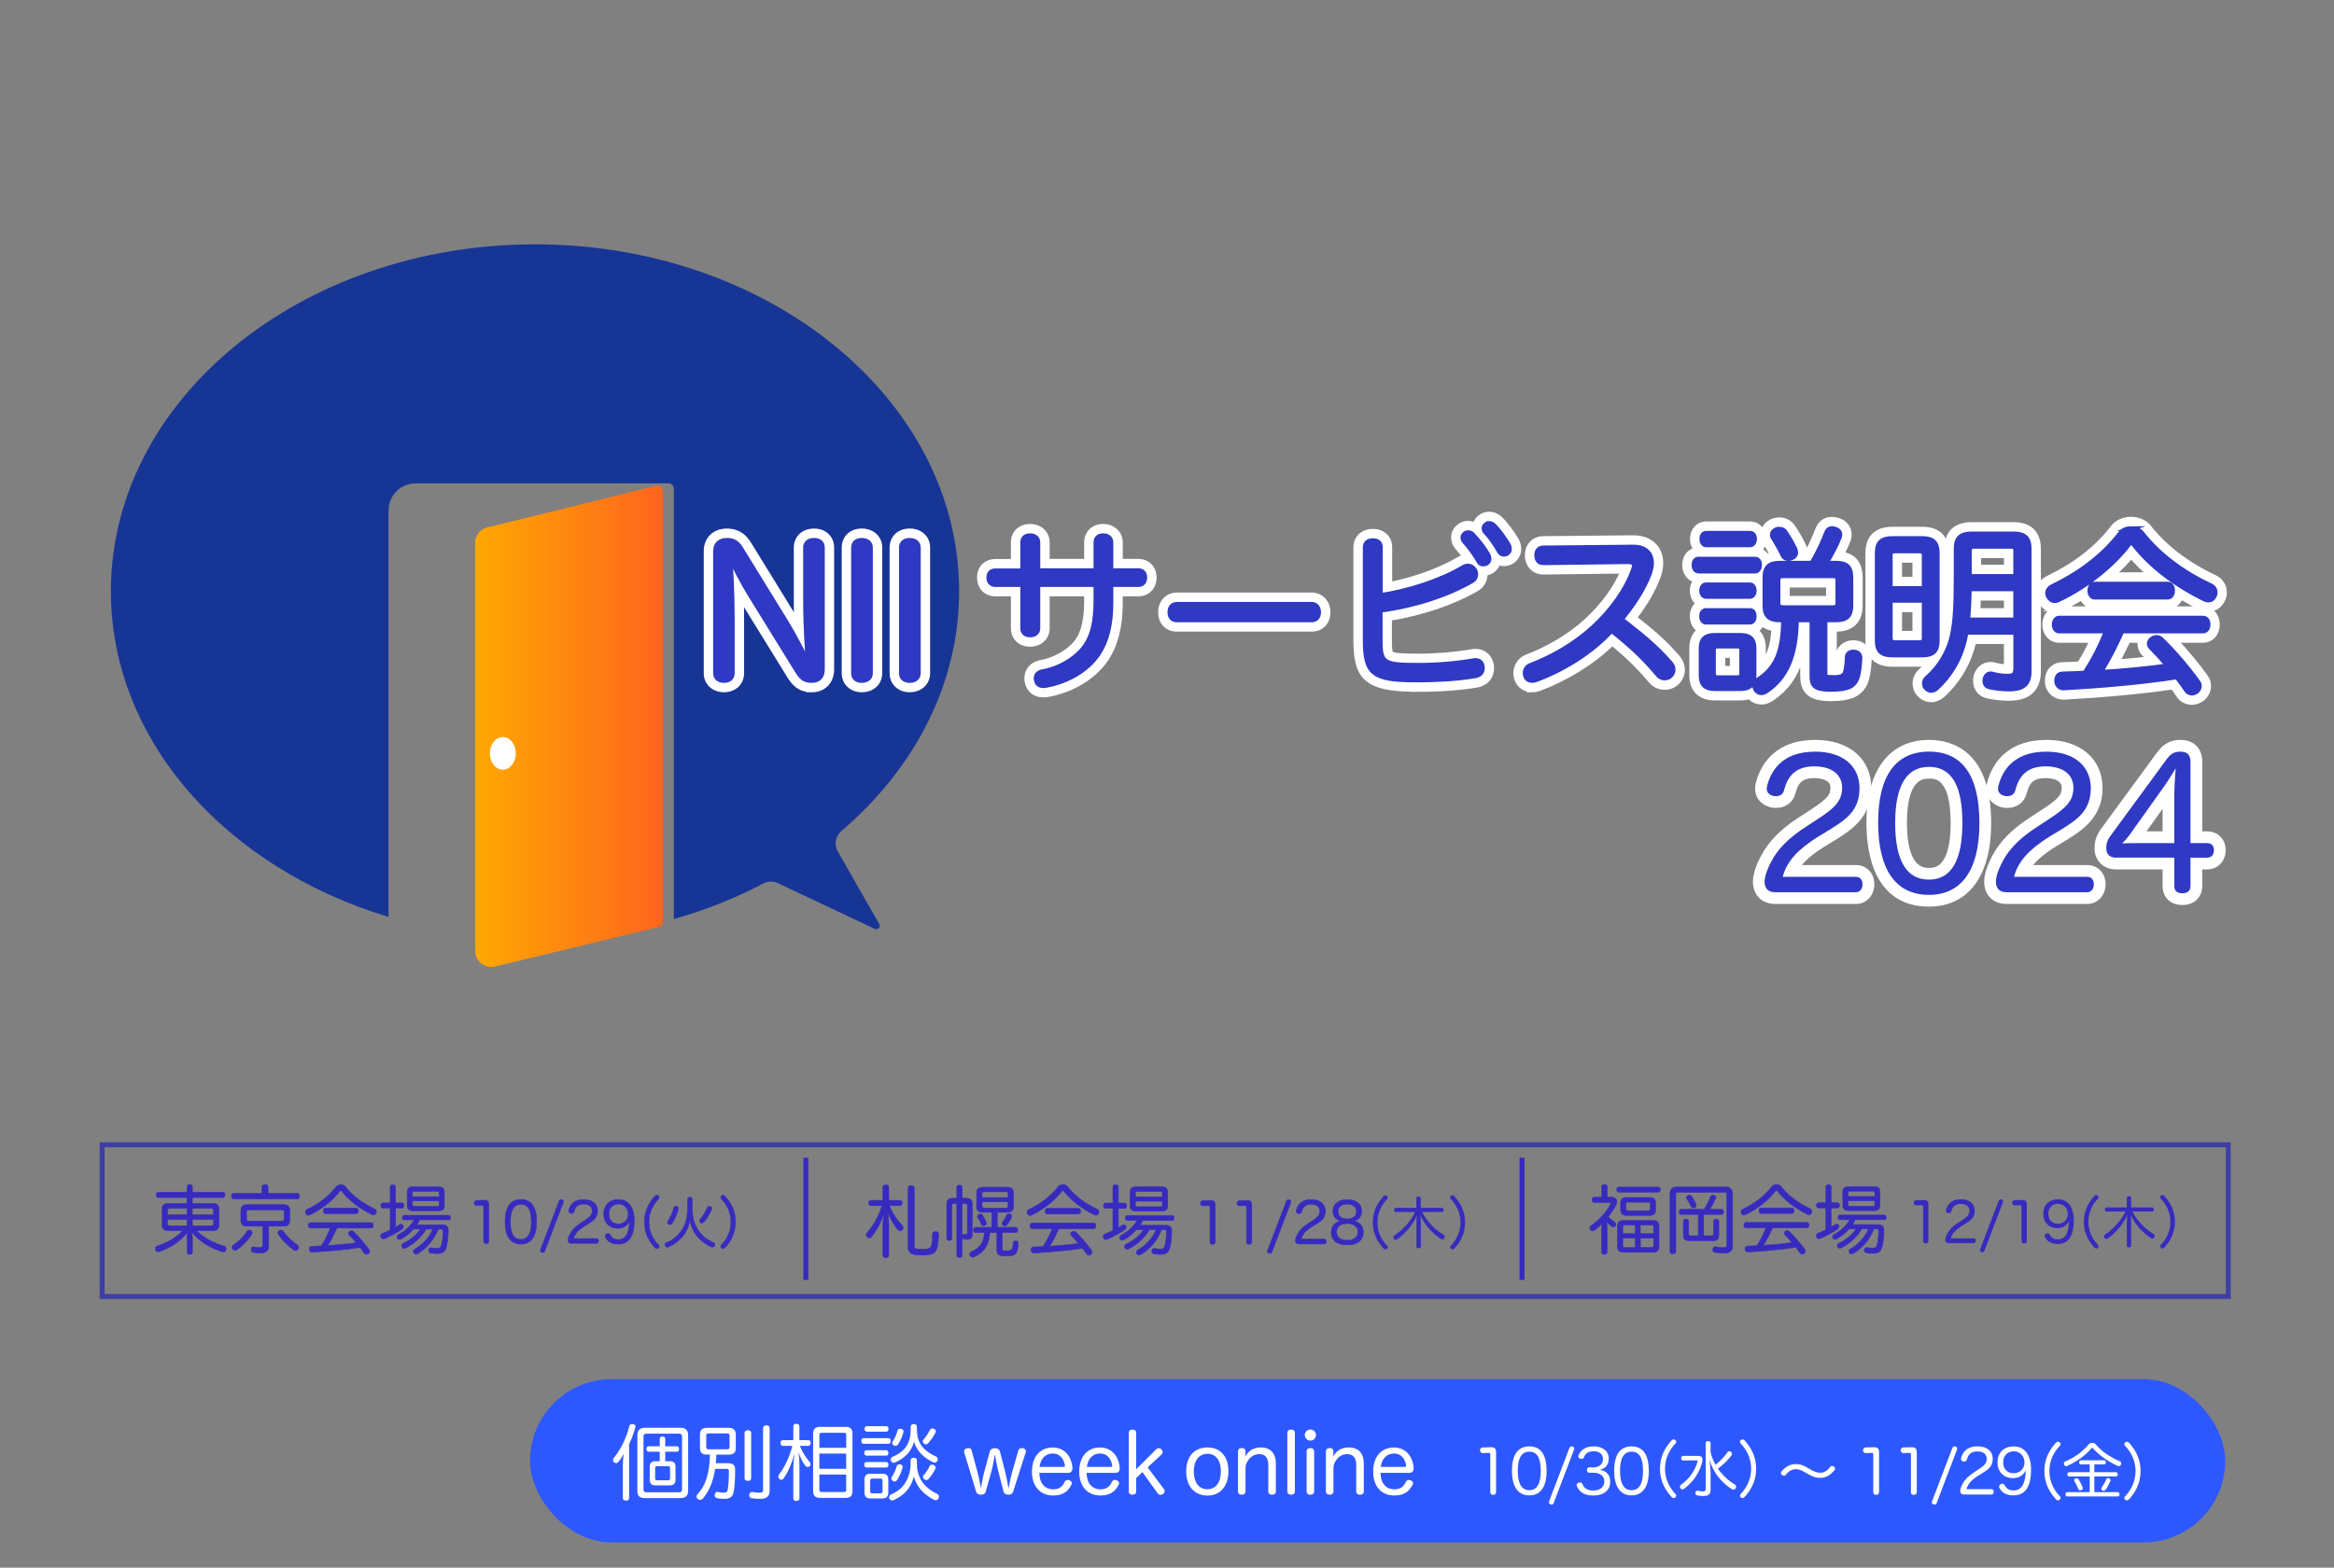<?xml version="1.0" encoding="UTF-8"?><svg id="b" xmlns="http://www.w3.org/2000/svg" xmlns:xlink="http://www.w3.org/1999/xlink" viewBox="0 0 640 430"><rect x="0" y="0" width="640" height="430" fill="#808080" stroke="none"/><defs><style>.e,.f,.g{fill:none;}.h{fill:url(#d);}.f{stroke:#3d3fa4;}.f,.i,.g,.j,.k,.l,.m{stroke-miterlimit:10;}.f,.g{stroke-width:1.36px;}.i{stroke-width:.12px;}.i,.n,.k,.l{fill:#372abf;}.i,.g,.k,.l{stroke:#372abf;}.o,.m{fill:#2f39c3;}.j{stroke:#fff;}.j,.p{fill:#fff;}.j,.m{stroke-width:1.29px;}.k{stroke-width:.14px;}.l{stroke-width:.13px;}.m{stroke:#2f39c3;}.q{fill:#2e58ff;}.r{fill:#173595;}</style><linearGradient id="d" x1="130.27" y1="199.22" x2="181.73" y2="199.22" gradientUnits="userSpaceOnUse"><stop offset="0" stop-color="#ffa801"/><stop offset="1" stop-color="#ff651e"/></linearGradient></defs><g id="c"><path class="j" d="M486.8,247.3c-3.34,0-5.49-2.16-5.49-5.49,0-2.65,1.66-5.86,2.17-6.79,1.99-3.8,5.2-7.08,10.09-10.25l3.35-2.18c4.86-3.18,5.64-4.36,5.64-6.55,0-3.02-3.84-3.26-5.01-3.26-3.89,0-5.1,1.73-5.87,4.73-.58,2.14-2.35,3.44-4.63,3.44-.31,0-.74,0-1.24-.1-2.4-.54-3.91-2.31-3.91-4.52,0-.49.08-.9.14-1.2.66-2.86,2.05-5.41,3.92-7.28,2.93-2.87,6.8-4.26,11.84-4.26,8.92,0,14.68,4.94,14.68,12.59s-5.42,11.08-9.38,13.56l-3.24,1.97c-3.43,2.16-5.68,4.11-7.06,6.21h16.14c2.53,0,4.37,1.94,4.37,4.62s-1.88,4.76-4.37,4.76h-22.13Z"/><path class="o" d="M508.92,240.5c1.17,0,1.8.88,1.8,2.04s-.63,2.19-1.8,2.19h-22.13c-1.85,0-2.92-.97-2.92-2.92,0-1.7,1.07-4.13,1.85-5.54,1.75-3.36,4.67-6.37,9.24-9.34l3.35-2.19c4.77-3.11,6.81-5.01,6.81-8.71s-3.02-5.83-7.59-5.83c-5.69,0-7.49,3.26-8.36,6.66-.29,1.07-1.17,1.51-2.14,1.51-.24,0-.49,0-.73-.05-1.07-.24-1.85-.92-1.85-1.99,0-.24.05-.49.1-.73.49-2.09,1.56-4.28,3.21-5.93,2.19-2.14,5.25-3.5,10.02-3.5,7.39,0,12.11,3.84,12.11,10.02s-3.74,8.61-8.17,11.38l-3.21,1.94c-5.4,3.4-8.51,6.61-9.68,10.99h20.08Z"/><path class="j" d="M528.91,248.03c-14.34,0-16.48-14.01-16.48-22.37,0-14.03,6.03-22.07,16.53-22.07,6.12,0,16.39,2.88,16.39,22.17,0,14.15-5.99,22.27-16.43,22.27ZM528.96,212.92c-1.66,0-6.71,0-6.71,12.79s5.02,12.99,6.66,12.99,6.62,0,6.62-12.99-4.94-12.79-6.57-12.79Z"/><path class="o" d="M542.77,225.76c0,12.89-4.91,19.69-13.86,19.69s-13.91-6.76-13.91-19.79,4.91-19.5,13.96-19.5,13.81,6.47,13.81,19.6ZM519.67,225.71c0,10.26,3.06,15.56,9.24,15.56s9.19-5.3,9.19-15.56-2.97-15.37-9.14-15.37-9.29,5.15-9.29,15.37Z"/><path class="j" d="M550.21,247.3c-3.34,0-5.49-2.16-5.49-5.49,0-2.65,1.66-5.86,2.17-6.79,1.99-3.8,5.2-7.08,10.09-10.25l3.35-2.18c4.86-3.18,5.64-4.36,5.64-6.55,0-3.02-3.84-3.26-5.01-3.26-3.89,0-5.1,1.73-5.87,4.73-.58,2.14-2.35,3.44-4.63,3.44-.31,0-.74,0-1.24-.1-2.4-.54-3.91-2.31-3.91-4.52,0-.49.08-.9.14-1.2.66-2.86,2.05-5.41,3.92-7.28,2.93-2.87,6.8-4.26,11.84-4.26,8.92,0,14.68,4.94,14.68,12.59s-5.42,11.08-9.38,13.56l-3.24,1.97c-3.43,2.16-5.68,4.11-7.06,6.21h16.14c2.53,0,4.37,1.94,4.37,4.62s-1.88,4.76-4.37,4.76h-22.13Z"/><path class="o" d="M572.34,240.5c1.17,0,1.8.88,1.8,2.04s-.63,2.19-1.8,2.19h-22.13c-1.85,0-2.92-.97-2.92-2.92,0-1.7,1.07-4.13,1.85-5.54,1.75-3.36,4.67-6.37,9.24-9.34l3.35-2.19c4.77-3.11,6.81-5.01,6.81-8.71s-3.02-5.83-7.59-5.83c-5.69,0-7.49,3.26-8.36,6.66-.29,1.07-1.17,1.51-2.14,1.51-.24,0-.49,0-.73-.05-1.07-.24-1.85-.92-1.85-1.99,0-.24.05-.49.1-.73.49-2.09,1.56-4.28,3.21-5.93,2.19-2.14,5.25-3.5,10.02-3.5,7.39,0,12.11,3.84,12.11,10.02s-3.74,8.61-8.17,11.38l-3.21,1.94c-5.4,3.4-8.51,6.61-9.68,10.99h20.08Z"/><path class="j" d="M598.41,247.59c-2.85,0-4.76-1.82-4.76-4.52v-5.25h-13.42c-3.09,0-5.25-2.12-5.25-5.15,0-2.29.74-3.73,2.02-5.44l14.81-20.2c1.26-1.73,2.78-3.44,6.11-3.44s5.3,2.08,5.3,5.3v19.79h2c2.6,0,4.42,1.86,4.42,4.52s-1.86,4.62-4.42,4.62h-2v5.2c0,2.73-1.93,4.57-4.81,4.57ZM593.64,228.68v-8.87l-6.32,8.87h6.32Z"/><path class="o" d="M580.22,235.25c-1.6,0-2.67-.88-2.67-2.58,0-1.6.49-2.53,1.51-3.89l14.83-20.23c1.17-1.6,1.99-2.38,4.04-2.38,1.65,0,2.72.78,2.72,2.72v22.37h4.57c1.26,0,1.85.78,1.85,1.94s-.58,2.04-1.85,2.04h-4.57v7.78c0,1.41-.92,1.99-2.24,1.99s-2.19-.58-2.19-1.95v-7.83h-16ZM583.82,229.17c-.53.73-1.17,1.41-1.9,2.19,1.07-.1,2.24-.1,3.06-.1h11.23v-12.5c0-2.29.15-5.35.39-8.02-1.12,1.85-2.24,3.65-3.74,5.74l-9.04,12.69Z"/><rect class="e" width="640" height="430"/><rect class="q" x="145.33" y="378.28" width="464.85" height="44.79" rx="22.39" ry="22.39"/><path class="p" d="M170.8,401.67c0-.93.09-1.96.23-2.94-.38.79-.84,1.51-1.4,2.17-.18.27-.41.41-.68.41-.18,0-.36-.07-.54-.2-.23-.16-.34-.38-.34-.61,0-.2.07-.41.23-.61,1.9-2.3,3.43-5.42,4.27-8.72.09-.41.38-.56.77-.56.09,0,.2,0,.29.02.41.09.65.27.65.61,0,.09-.02.16-.05.25-.41,1.51-.99,3.09-1.72,4.63v14.82c0,.43-.34.65-.86.65s-.86-.23-.86-.65v-9.26ZM174.78,393.68c0-1.42.74-2.06,2.1-2.06h9.71c1.38,0,2.1.63,2.1,2.03v15.23c0,1.4-.72,2.03-2.1,2.03h-9.74c-1.35,0-2.08-.52-2.08-1.94v-15.29ZM186.23,409.31c.5,0,.79-.2.79-.74v-14.59c0-.54-.29-.74-.79-.74h-8.97c-.5,0-.81.23-.81.74v14.59c0,.54.29.74.79.74h8.99ZM183.7,400.79c1.02,0,1.53.47,1.53,1.58v3.46c0,1.11-.52,1.58-1.53,1.58h-4c-1.02,0-1.54-.47-1.54-1.58v-3.46c0-1.11.52-1.58,1.54-1.58h1.2v-2.6h-3.07c-.38,0-.59-.34-.59-.75s.2-.74.59-.74h3.07v-2.08c0-.38.27-.59.72-.59.47,0,.79.2.79.59v2.08h3.23c.38,0,.56.32.56.74,0,.38-.18.75-.56.75h-3.23v2.6h1.29ZM180.2,402.15c-.36,0-.56.11-.56.54v2.78c0,.43.2.54.56.54h2.98c.36,0,.56-.11.56-.54v-2.78c0-.43-.2-.54-.56-.54h-2.98Z"/><path class="p" d="M193.95,398.99c-1.45,0-2.01-.52-2.01-1.87v-3.61c0-1.35.63-1.88,2.03-1.88h5.76c1.4,0,2.03.52,2.03,1.88v3.61c0,1.35-.59,1.87-2.03,1.87h-3.3c-.02.79-.09,1.56-.14,2.35h3.28c1.42,0,2.01.52,2.01,1.78,0,2.96-.16,4.97-.43,6.23-.27,1.29-1.11,1.76-2.51,1.76-.99,0-1.47-.05-2.01-.18-.47-.11-.66-.43-.66-.79,0-.09.02-.18.05-.27.09-.43.34-.68.68-.68.07,0,.13,0,.23.05.32.09.95.18,1.49.18.72,0,1.02-.18,1.13-.86.18-1.11.32-2.6.32-5.04,0-.5-.23-.63-.7-.63h-3.07c-.56,3.64-1.72,6.21-3.37,8.15-.2.23-.5.34-.79.34-.23,0-.45-.07-.63-.23-.2-.18-.32-.41-.32-.66,0-.23.09-.45.29-.66,2.21-2.37,3.21-5.47,3.41-10.86h-.75ZM199.33,397.52c.5,0,.72-.13.72-.66v-3.07c0-.52-.23-.63-.72-.63h-4.95c-.52,0-.72.11-.72.63v3.07c0,.52.2.66.72.66h4.95ZM205.97,405.51c0,.43-.38.68-.9.68s-.9-.25-.9-.68v-12.54c0-.43.38-.68.9-.68s.9.25.9.68v12.54ZM211.05,408.97c0,1.42-.84,2.15-2.6,2.15-.88,0-1.76-.07-2.33-.18-.43-.07-.68-.36-.68-.79,0-.07,0-.13.02-.23.09-.47.41-.7.77-.7.05,0,.11,0,.18.02.56.11,1.24.18,1.74.18.93,0,1.09-.14,1.09-.9v-16.78c0-.52.38-.79.9-.79s.9.27.9.79v17.23Z"/><path class="p" d="M221.67,395.01c.41,0,.61.32.61.77s-.2.79-.61.79h-2.35c.63,1.65,1.65,3.21,2.71,4.45.16.16.23.38.23.59s-.07.41-.25.56c-.14.14-.32.2-.5.2-.27,0-.52-.13-.72-.38-.7-.9-1.31-2.08-1.85-3.73.2,1.33.27,2.48.27,3.57v9.19c0,.43-.32.66-.84.66s-.84-.23-.84-.66v-8.13c0-1.09.14-2.82.34-4.18-.59,2.28-1.72,4.95-2.96,6.75-.2.27-.47.41-.72.41-.16,0-.34-.07-.48-.18-.18-.18-.29-.43-.29-.68,0-.18.07-.38.2-.56,1.6-2.12,2.96-5.01,3.64-7.88h-2.62c-.41,0-.61-.34-.61-.79s.2-.77.61-.77h2.89v-3.82c0-.43.29-.66.81-.66s.86.23.86.66v3.82h2.46ZM222.96,393.34c0-1.45.61-1.97,1.92-1.97h7.02c1.29,0,1.85.52,1.85,1.97v15.56c0,1.42-.56,1.94-1.85,1.94h-7.02c-1.31,0-1.92-.52-1.92-1.94v-15.56ZM232.04,393.59c0-.45-.2-.59-.61-.59h-6.12c-.41,0-.63.13-.63.59v3.52h7.36v-3.52ZM224.67,398.69v4.18h7.36v-4.18h-7.36ZM224.67,404.45v4.2c0,.45.23.59.63.59h6.12c.41,0,.61-.14.61-.59v-4.2h-7.36Z"/><path class="p" d="M243.63,394.47c.41,0,.61.29.61.74s-.2.79-.61.79h-6.84c-.41,0-.61-.34-.61-.79s.2-.74.61-.74h6.84ZM237.55,399.26c-.38,0-.56-.34-.56-.74s.18-.75.56-.75h5.51c.36,0,.56.34.56.75,0,.38-.2.74-.56.74h-5.51ZM237.55,402.51c-.38,0-.56-.34-.56-.75s.18-.74.56-.74h5.51c.36,0,.56.34.56.74s-.2.75-.56.75h-5.51ZM243.58,409.33c0,1.17-.54,1.67-1.67,1.67h-3.18c-1.15,0-1.69-.5-1.69-1.67v-3.48c0-1.15.54-1.63,1.69-1.63h3.18c1.13,0,1.67.47,1.67,1.63v3.48ZM237.66,392.68c-.38,0-.59-.36-.59-.77,0-.43.2-.72.59-.72h5.42c.36,0,.56.29.56.72s-.2.77-.56.77h-5.42ZM241.41,409.6c.38,0,.59-.13.59-.54v-2.96c0-.41-.2-.54-.59-.54h-2.19c-.41,0-.61.14-.61.54v2.96c0,.41.2.54.61.54h2.19ZM245.07,411.45c-.14.07-.29.11-.43.11-.29,0-.56-.14-.74-.48-.07-.13-.11-.29-.11-.43,0-.32.18-.56.5-.72,2.3-1.02,3.82-2.42,4.7-4.72.56-1.42.72-2.55.72-4.7,0-.43.32-.66.84-.66s.86.23.86.66v.38c0,1.99.18,2.96.72,4.22.9,2.14,2.8,3.68,4.83,4.63.32.13.5.43.5.77,0,.16-.05.32-.13.5-.16.32-.43.48-.75.48-.18,0-.34-.05-.52-.14-2.37-1.29-4.45-2.98-5.49-6.32-.81,3.34-2.94,5.26-5.49,6.42ZM245.46,401.11c-.14.07-.29.11-.43.11-.29,0-.54-.16-.7-.5-.07-.14-.09-.27-.09-.38,0-.34.2-.63.52-.77,1.9-.77,3.5-2.03,4.25-3.73.59-1.35.72-2.44.72-4.56,0-.41.32-.66.84-.66s.84.25.84.66c0,2.17.2,3.32.79,4.47.88,1.69,2.51,2.87,4.47,3.75.29.14.47.43.47.75,0,.13-.02.27-.09.41-.16.36-.45.52-.74.52-.13,0-.27-.02-.41-.09-2.26-1.06-4.43-2.82-5.28-5.67-.63,2.8-2.78,4.65-5.15,5.69ZM247.51,402.35c0,.07,0,.11-.02.18-.29,1.2-.86,2.44-1.51,3.41-.18.27-.41.41-.66.41-.18,0-.34-.07-.52-.18-.25-.16-.38-.38-.38-.66,0-.13.05-.27.14-.43.56-.86,1.08-1.94,1.33-2.96.07-.29.36-.47.72-.47.09,0,.18,0,.27.02.41.09.63.36.63.68ZM247.76,392.57s0,.11-.02.16c-.27,1.2-.77,2.33-1.45,3.41-.18.27-.45.43-.75.43-.13,0-.27-.02-.41-.11-.32-.16-.48-.41-.48-.68,0-.11.05-.25.11-.36.61-.92,1.08-1.96,1.33-3,.09-.36.36-.52.72-.52.09,0,.18,0,.27.02.43.07.66.34.66.66ZM256.62,392.59c0,.09-.02.18-.07.27-.54,1.06-1.26,2.17-2.06,3-.18.18-.38.32-.63.32-.18,0-.38-.09-.56-.27-.18-.16-.29-.36-.29-.56,0-.18.09-.36.27-.56.61-.68,1.24-1.6,1.72-2.58.16-.27.36-.41.63-.41.14,0,.29.02.45.09.34.13.54.41.54.7ZM256.55,402.58c0,.11-.02.2-.07.29-.5,1.04-1.13,1.94-1.87,2.8-.16.2-.38.29-.59.29s-.41-.07-.59-.23c-.23-.18-.36-.41-.36-.63,0-.14.07-.29.18-.43.63-.7,1.24-1.63,1.67-2.53.11-.27.36-.41.66-.41.13,0,.27.02.41.09.34.16.56.45.56.75Z"/><path class="p" d="M270.33,409.08c-.18.68-.74.9-1.38.9s-1.11-.25-1.31-.9l-3.25-10.73c-.02-.09-.05-.2-.05-.27,0-.47.38-.74.81-.84.14-.02.25-.05.38-.05.41,0,.77.16.9.66l1.56,5.74c.38,1.45.7,2.98.99,4.65.29-1.67.54-3.21.95-4.65l1.47-5.42c.2-.68.77-.97,1.4-.97s1.22.29,1.4.97l1.4,5.42c.36,1.35.61,2.85.95,4.68.32-1.83.65-3.28,1.04-4.68l1.65-5.74c.14-.47.5-.66.93-.66.09,0,.2,0,.29.02.43.09.86.38.86.86,0,.07-.02.18-.05.27l-3.43,10.73c-.2.66-.7.9-1.29.9-.66,0-1.22-.25-1.38-.9l-1.42-5.49c-.38-1.49-.65-2.98-.95-4.68-.29,1.72-.54,3.18-.95,4.68l-1.54,5.49Z"/><path class="p" d="M284.99,403.98c.04,2.78,1.42,4.52,3.86,4.52,1.63,0,2.53-.81,3.07-2.01.2-.41.5-.56.81-.56.16,0,.32.05.47.09.38.11.7.38.7.79,0,.14-.02.27-.11.41-.72,1.49-2.03,2.98-4.97,2.98-3.7,0-5.85-2.62-5.85-6.53s2.03-6.64,5.72-6.64c3.3,0,5.15,2.57,5.38,5.53v.18c0,.81-.43,1.24-1.13,1.24h-7.95ZM291.67,402.33c.25,0,.34-.09.34-.29v-.11c-.27-1.6-1.24-3.25-3.32-3.25s-3.34,1.45-3.64,3.66h6.62Z"/><path class="p" d="M297.95,403.98c.04,2.78,1.42,4.52,3.86,4.52,1.63,0,2.53-.81,3.07-2.01.2-.41.5-.56.81-.56.16,0,.32.05.47.09.38.11.7.38.7.79,0,.14-.02.27-.11.41-.72,1.49-2.03,2.98-4.97,2.98-3.7,0-5.85-2.62-5.85-6.53s2.03-6.64,5.72-6.64c3.3,0,5.15,2.57,5.38,5.53v.18c0,.81-.43,1.24-1.13,1.24h-7.95ZM304.64,402.33c.25,0,.34-.09.34-.29v-.11c-.27-1.6-1.24-3.25-3.32-3.25s-3.34,1.45-3.64,3.66h6.62Z"/><path class="p" d="M311.55,409.08c0,.61-.41.9-1.02.9s-1.02-.29-1.02-.9v-16.08c0-.59.41-.88,1.04-.88.59,0,.99.25.99.84v10.03l5.51-5.49c.2-.2.45-.29.68-.29.29,0,.56.11.74.34.2.23.34.5.34.74,0,.23-.09.43-.29.63l-3.82,3.57,4.5,5.99c.11.16.16.32.16.5,0,.34-.23.68-.52.86-.18.11-.38.16-.61.16-.29,0-.59-.11-.77-.36l-4.2-5.87-1.72,1.65v3.68Z"/><path class="p" d="M410.23,409.3c0,.48-.35.72-.8.72s-.78-.23-.78-.7v-10.31c0-.37-.08-.5-.43-.5h-.07l-1.56.05h-.03c-.43,0-.73-.35-.73-.75,0-.43.28-.78.73-.8l2.13-.05h.15c1.1,0,1.4.37,1.4,1.58v10.76Z"/><path class="p" d="M424.09,403.43c0,4.41-1.68,6.73-4.74,6.73s-4.76-2.31-4.76-6.77,1.68-6.67,4.77-6.67,4.72,2.21,4.72,6.7ZM416.19,403.42c0,3.51,1.05,5.32,3.16,5.32s3.14-1.81,3.14-5.32-1.01-5.25-3.13-5.25-3.18,1.76-3.18,5.25Z"/><path class="p" d="M426.03,412.28c-.1.28-.28.41-.53.41-.1,0-.2-.02-.32-.07-.3-.12-.48-.28-.48-.53,0-.08.02-.17.05-.25l5.6-14.7c.1-.27.32-.42.58-.42.1,0,.2.02.3.05.28.1.45.3.45.55,0,.08-.02.17-.05.26l-5.6,14.68Z"/><path class="p" d="M435.79,403.95c-.42.02-.63-.35-.63-.75s.21-.75.63-.73l.9.03h.13c1.68,0,2.73-.88,2.73-2.33,0-1.33-1-2.11-2.59-2.11-1.48,0-2.24.61-2.64,1.68-.13.3-.36.42-.63.42-.13,0-.27-.03-.38-.07-.31-.1-.53-.32-.53-.61,0-.1.02-.2.07-.3.5-1.25,1.61-2.46,4.19-2.46,2.44,0,4.09,1.31,4.09,3.34,0,1.65-.81,2.71-2.46,3.11,1.93.27,2.86,1.41,2.86,3.33,0,2.19-1.73,3.71-4.62,3.71-2.51,0-3.91-1.06-4.51-2.58-.05-.1-.07-.2-.07-.3,0-.31.23-.56.6-.66.12-.03.23-.05.33-.05.3,0,.53.15.68.48.43,1.08,1.28,1.73,2.99,1.73s2.99-.93,2.99-2.46-1.13-2.43-3.11-2.43h-.1l-.91.02Z"/><path class="p" d="M452.12,403.43c0,4.41-1.68,6.73-4.74,6.73s-4.76-2.31-4.76-6.77,1.68-6.67,4.77-6.67,4.72,2.21,4.72,6.7ZM444.23,403.42c0,3.51,1.05,5.32,3.16,5.32s3.14-1.81,3.14-5.32-1.01-5.25-3.13-5.25-3.18,1.76-3.18,5.25Z"/><path class="p" d="M495.98,402.8c1.31.76,2.18,1.16,3.16,1.16,1.08,0,1.96-.6,2.73-1.63.13-.18.32-.25.5-.25s.37.07.52.2c.18.13.3.35.3.55,0,.13-.05.26-.15.4-1.08,1.3-2.28,2.13-3.92,2.13-1.26,0-2.18-.33-3.84-1.33-1.38-.83-2.01-1.05-2.94-1.05-1.1,0-2,.72-2.69,1.56-.15.17-.32.23-.48.23-.2,0-.4-.08-.55-.22-.17-.15-.27-.32-.27-.52,0-.13.05-.3.18-.45.91-1.13,2.31-2.01,3.77-2.01,1.26,0,2.06.26,3.69,1.21Z"/><path class="p" d="M515.25,409.3c0,.48-.35.72-.8.72s-.78-.23-.78-.7v-10.31c0-.37-.08-.5-.43-.5h-.07l-1.56.05h-.03c-.43,0-.73-.35-.73-.75,0-.43.28-.78.73-.8l2.13-.05h.15c1.1,0,1.4.37,1.4,1.58v10.76Z"/><path class="p" d="M525.58,409.3c0,.48-.35.72-.8.72s-.78-.23-.78-.7v-10.31c0-.37-.08-.5-.43-.5h-.07l-1.56.05h-.03c-.43,0-.73-.35-.73-.75,0-.43.28-.78.73-.8l2.13-.05h.15c1.1,0,1.4.37,1.4,1.58v10.76Z"/><path class="p" d="M531.04,412.28c-.1.28-.28.41-.53.41-.1,0-.2-.02-.32-.07-.3-.12-.48-.28-.48-.53,0-.08.02-.17.05-.25l5.6-14.7c.1-.27.32-.42.58-.42.1,0,.2.02.3.05.28.1.45.3.45.55,0,.08-.02.17-.05.26l-5.6,14.68Z"/><path class="p" d="M546.08,408.47c.4,0,.62.3.62.7s-.22.75-.62.75h-7.57c-.63,0-1-.33-1-1,0-.58.37-1.41.63-1.9.6-1.15,1.6-2.18,3.16-3.19l1.15-.75c1.63-1.06,2.33-1.71,2.33-2.98s-1.03-2-2.59-2c-1.95,0-2.56,1.11-2.86,2.28-.1.36-.4.51-.73.51-.08,0-.17,0-.25-.02-.36-.08-.63-.31-.63-.68,0-.08.02-.17.03-.25.17-.71.53-1.46,1.1-2.03.75-.73,1.8-1.2,3.43-1.2,2.53,0,4.14,1.31,4.14,3.43s-1.28,2.94-2.79,3.89l-1.1.67c-1.85,1.16-2.91,2.26-3.31,3.76h6.87Z"/><path class="p" d="M551.95,405.43c-2.46,0-4.22-1.7-4.22-4.29s1.61-4.41,4.46-4.41,4.74,2.14,4.74,6.37c0,4.66-1.58,7.07-4.82,7.07-2.21,0-3.34-1-3.86-2.11-.07-.1-.08-.22-.08-.32,0-.28.2-.53.48-.66.13-.07.28-.1.43-.1.25,0,.48.12.61.36.4.78,1,1.46,2.49,1.46,2.56,0,3.28-2.73,3.28-5.45-.68,1.3-1.83,2.08-3.51,2.08ZM549.28,401.1c0,1.85,1.18,2.99,2.88,2.99s2.98-1.26,2.98-2.94-1.18-3.08-2.93-3.08-2.93,1.25-2.93,3.03Z"/><path class="p" d="M336.85,403.57c0,3.93-2.17,6.64-5.69,6.64-3.73,0-5.9-2.62-5.9-6.64s2.19-6.55,5.85-6.55,5.74,2.62,5.74,6.55ZM327.34,403.64c0,2.87,1.36,4.83,3.68,4.83,2.46,0,3.75-1.92,3.75-4.92,0-2.85-1.29-4.79-3.59-4.79-2.44,0-3.84,1.87-3.84,4.88Z"/><path class="p" d="M349.86,409.08c0,.61-.45.9-1.04.9s-1.04-.29-1.04-.9v-7.23c0-1.92-.77-3-2.46-3-1.22,0-2.24.54-3,1.6-.56.77-.79,1.42-.79,2.3v6.32c0,.61-.43.9-1.02.9-.63,0-1.04-.29-1.04-.9v-11c0-.59.43-.88,1.06-.88.59,0,.99.29.99.88v.61c0,.29-.07.52-.09.95.79-1.6,2.14-2.62,4.29-2.62,2.69,0,4.13,1.63,4.13,4.4v7.66Z"/><path class="p" d="M353,393.02c0-.61.41-.9,1.04-.9s1.02.29,1.02.9v16.06c0,.61-.41.9-1.02.9s-1.04-.29-1.04-.9v-16.06Z"/><path class="p" d="M360.84,393.61c0,.88-.68,1.53-1.51,1.53s-1.54-.65-1.54-1.53.68-1.51,1.54-1.51,1.51.66,1.51,1.51ZM358.29,398.08c0-.59.38-.88,1.02-.88s1.04.29,1.04.88v11c0,.61-.43.9-1.04.9s-1.02-.29-1.02-.9v-11Z"/><path class="p" d="M373.97,409.08c0,.61-.45.9-1.04.9s-1.04-.29-1.04-.9v-7.23c0-1.92-.77-3-2.46-3-1.22,0-2.24.54-3,1.6-.56.77-.79,1.42-.79,2.3v6.32c0,.61-.43.9-1.02.9-.63,0-1.04-.29-1.04-.9v-11c0-.59.43-.88,1.06-.88.59,0,.99.29.99.88v.61c0,.29-.07.52-.09.95.79-1.6,2.14-2.62,4.29-2.62,2.69,0,4.13,1.63,4.13,4.4v7.66Z"/><path class="p" d="M378.55,403.98c.04,2.78,1.42,4.52,3.86,4.52,1.63,0,2.53-.81,3.07-2.01.2-.41.5-.56.81-.56.16,0,.32.05.47.09.38.11.7.38.7.79,0,.14-.02.27-.11.41-.72,1.49-2.03,2.98-4.97,2.98-3.7,0-5.85-2.62-5.85-6.53s2.03-6.64,5.72-6.64c3.3,0,5.15,2.57,5.38,5.53v.18c0,.81-.43,1.24-1.13,1.24h-7.95ZM385.24,402.33c.25,0,.34-.09.34-.29v-.11c-.27-1.6-1.24-3.25-3.32-3.25s-3.34,1.45-3.64,3.66h6.62Z"/><path class="p" d="M459.64,395.47c0,.15-.07.3-.2.45-1.48,1.53-2.89,3.87-2.89,6.93s1.43,5.44,2.89,6.95c.13.13.2.3.2.43,0,.2-.1.37-.27.5-.13.12-.3.17-.45.17-.2,0-.38-.08-.55-.27-1.63-1.81-3.19-4.24-3.19-7.78s1.55-5.94,3.19-7.8c.15-.17.35-.25.53-.25.17,0,.33.07.46.18.17.13.27.3.27.48Z"/><path class="p" d="M461.51,400.59c-.32,0-.52-.25-.52-.63s.2-.63.52-.63h4.14c.8,0,1.18.35,1.18,1.06,0,.22-.03.47-.1.76-.33,1.26-.95,2.66-1.73,3.84-.9,1.36-2.05,2.51-3.19,3.34-.16.12-.33.18-.48.18-.22,0-.4-.1-.53-.3-.1-.13-.15-.27-.15-.42,0-.2.1-.42.33-.57,1.08-.77,2.1-1.78,2.76-2.73.83-1.18,1.43-2.43,1.73-3.54.03-.1.05-.17.05-.23,0-.12-.07-.15-.27-.15h-3.74ZM469.05,398.28c.25,1.16.76,2.39,1.36,3.48,1.26-.96,2.46-2.24,3.28-3.44.12-.18.3-.27.5-.27.13,0,.28.05.43.15.2.13.3.35.3.58,0,.13-.05.28-.13.42-1,1.31-2.33,2.61-3.72,3.62.25.37.5.72.75,1.01,1,1.21,2.36,2.48,3.89,3.36.23.13.35.37.35.6,0,.15-.03.28-.12.42-.12.22-.38.38-.65.38-.13,0-.25-.03-.38-.12-1.4-.85-2.81-2.16-3.86-3.51-.91-1.18-1.86-3.01-2.31-4.57.17,1.38.32,2.63.32,3.77v4.52c0,1.2-.7,1.65-1.95,1.65-.65,0-1.26-.07-1.73-.17-.33-.07-.5-.28-.5-.58,0-.07,0-.12.02-.18.05-.33.27-.53.53-.53.03,0,.08,0,.13.02.38.1.9.17,1.36.17.6,0,.8-.15.8-.75v-12.54c0-.32.27-.5.66-.5s.67.18.67.5v2.51Z"/><path class="p" d="M477.83,394.8c.2,0,.38.08.53.25,1.65,1.86,3.19,4.26,3.19,7.8s-1.56,5.97-3.19,7.78c-.17.18-.35.27-.55.27-.15,0-.31-.07-.45-.17-.17-.13-.27-.32-.27-.5,0-.15.07-.3.2-.43,1.46-1.51,2.89-3.87,2.89-6.95s-1.41-5.4-2.89-6.93c-.13-.15-.2-.3-.2-.45,0-.18.1-.35.27-.48.13-.12.3-.18.46-.18Z"/><path class="p" d="M565.04,396.1c0,.15-.07.3-.2.45-1.48,1.53-2.89,3.87-2.89,6.93s1.43,5.44,2.89,6.95c.13.13.2.3.2.43,0,.2-.1.37-.27.5-.13.12-.3.17-.45.17-.2,0-.38-.08-.55-.27-1.63-1.81-3.19-4.24-3.19-7.78s1.55-5.94,3.19-7.8c.15-.17.35-.25.53-.25.17,0,.33.07.46.18.17.13.27.3.27.48Z"/><path class="p" d="M581.23,400.77c.3.12.43.38.43.65,0,.12-.02.22-.07.3-.1.25-.32.42-.6.42-.1,0-.21-.02-.33-.08-2.54-1.11-5.14-2.96-6.72-4.79-.08-.1-.17-.15-.23-.15-.08,0-.15.05-.25.15-1.63,1.98-4.14,3.72-6.58,4.79-.1.07-.22.08-.32.08-.27,0-.48-.15-.58-.42-.03-.1-.05-.2-.05-.28,0-.27.13-.48.43-.62,2.41-.96,4.67-2.63,6.37-4.64.25-.3.62-.43.98-.43s.72.13.96.42c1.66,1.98,4.06,3.56,6.55,4.61ZM570.59,401.67c-.3,0-.48-.22-.48-.55s.18-.58.48-.58h6.33c.3,0,.5.23.5.58s-.2.55-.5.55h-2.64v2.13h5.94c.3,0,.48.23.48.58s-.18.58-.48.58h-5.94v4.32h6.42c.31,0,.48.25.48.58,0,.35-.17.6-.48.6h-13.83c-.32,0-.48-.25-.48-.6s.17-.58.48-.58h6.15v-4.32h-5.67c-.3,0-.48-.25-.48-.58s.18-.58.48-.58h5.67v-2.13h-2.43ZM569.43,405.46c.22,0,.42.1.53.28.46.75.85,1.51,1.08,2.14.05.12.07.22.07.32,0,.27-.17.45-.4.53-.08.03-.17.05-.27.05-.25,0-.48-.13-.58-.4-.22-.6-.62-1.41-1.01-2.06-.07-.1-.1-.2-.1-.3,0-.22.15-.38.33-.48.12-.05.23-.08.35-.08ZM578.72,405.99c0,.1-.02.2-.07.3-.37.85-.82,1.71-1.26,2.29-.17.22-.37.32-.57.32-.12,0-.23-.03-.35-.1-.18-.12-.27-.28-.27-.45,0-.13.05-.27.12-.37.43-.6.9-1.43,1.2-2.19.12-.25.28-.37.5-.37.1,0,.22.02.32.07.23.08.38.27.38.5Z"/><path class="p" d="M583.24,395.44c.2,0,.38.08.53.25,1.65,1.86,3.19,4.26,3.19,7.8s-1.56,5.97-3.19,7.78c-.17.18-.35.27-.55.27-.15,0-.31-.07-.45-.17-.17-.13-.27-.32-.27-.5,0-.15.07-.3.2-.43,1.46-1.51,2.89-3.87,2.89-6.95s-1.41-5.4-2.89-6.93c-.13-.15-.2-.3-.2-.45,0-.18.1-.35.27-.48.13-.12.3-.18.46-.18Z"/><rect class="f" x="28" y="313.99" width="583" height="41.62"/><line class="g" x1="220.97" y1="317.55" x2="220.97" y2="351.07"/><line class="g" x1="417.35" y1="317.55" x2="417.35" y2="351.07"/><path class="l" d="M43.39,328.47c-.37,0-.58-.33-.58-.74s.21-.7.58-.7h7.89v-1.55c0-.37.29-.58.74-.58s.74.21.74.58v1.55h8.38c.37,0,.58.29.58.7s-.21.74-.58.74h-8.38v1.61h5.46c1.28,0,1.85.45,1.85,1.65v4.18c0,1.17-.58,1.65-1.85,1.65h-4.37c.99.97,2.35,1.96,3.54,2.59,1.32.7,2.82,1.28,4,1.63.43.12.62.33.62.68,0,.1-.02.21-.04.33-.1.39-.39.58-.72.58-.1,0-.23-.02-.33-.04-1.26-.37-3.07-1.15-4.43-1.98-1.34-.8-2.94-2.18-3.93-3.44.14.6.21,1.28.21,1.79v3.79c0,.37-.29.58-.74.58s-.74-.21-.74-.58v-3.79c0-.52.06-1.19.21-1.79-1.01,1.3-2.53,2.61-3.58,3.31-1.36.89-2.96,1.65-4.1,2.04-.18.06-.33.08-.47.08-.33,0-.58-.16-.7-.49-.06-.12-.08-.25-.08-.37,0-.1.02-.21.06-.29.08-.21.25-.35.51-.43,1.05-.35,2.49-.91,3.83-1.71,1.19-.74,2.33-1.63,3.17-2.49h-3.87c-1.28,0-1.83-.47-1.83-1.65v-4.18c0-1.19.56-1.65,1.83-1.65h5.02v-1.61h-7.89ZM51.27,331.43h-4.61c-.47,0-.72.14-.72.64v1.11h5.33v-1.75ZM45.94,334.46v1.13c0,.47.25.62.72.62h4.61v-1.75h-5.33ZM58.54,333.18v-1.11c0-.49-.25-.64-.72-.64h-5.07v1.75h5.79ZM52.76,336.21h5.07c.47,0,.72-.14.72-.62v-1.13h-5.79v1.75Z"/><path class="l" d="M81.59,327.36c.35,0,.56.33.56.74s-.21.74-.56.74h-17.58c-.35,0-.56-.31-.56-.74,0-.41.21-.74.56-.74h7.84v-1.87c0-.39.35-.6.82-.6s.84.21.84.6v1.87h8.07ZM69.17,338.1c0,.12-.04.25-.12.37-.93,1.65-2.59,3.32-4.1,4.32-.14.1-.31.14-.47.14-.27,0-.52-.12-.68-.33-.1-.14-.16-.31-.16-.47,0-.25.12-.47.35-.64,1.54-1.01,2.88-2.35,3.75-3.83.12-.19.33-.27.56-.27.14,0,.31.04.47.12.27.14.41.35.41.58ZM67.73,336.33c-1.15,0-1.69-.47-1.69-1.67v-2.57c0-1.21.53-1.69,1.69-1.69h10.03c1.15,0,1.69.47,1.69,1.69v2.57c0,1.19-.54,1.67-1.69,1.67h-4.08v5.44c0,1.36-.72,1.92-2.24,1.92-.7,0-1.46-.06-2.08-.23-.29-.06-.49-.33-.49-.68,0-.08,0-.14.02-.23.08-.39.33-.58.6-.58.06,0,.12,0,.16.02.41.1,1.09.19,1.48.19.68,0,.93-.21.93-.87v-4.98h-4.32ZM77.3,334.93c.39,0,.58-.1.58-.54v-2.02c0-.43-.19-.53-.58-.53h-9.12c-.39,0-.58.1-.58.53v2.02c0,.43.18.54.58.54h9.12ZM77.06,337.38c.25,0,.45.1.58.29.97,1.44,2.51,2.84,3.89,3.81.25.16.37.41.37.68,0,.16-.06.35-.16.49-.18.23-.43.37-.7.37-.16,0-.31-.04-.45-.14-1.42-.99-3.29-2.78-4.28-4.39-.06-.1-.1-.23-.1-.35,0-.25.12-.47.37-.62.16-.1.33-.14.49-.14Z"/><path class="l" d="M93.45,324.93c.45,0,.93.16,1.19.47,2.1,2.7,4.98,4.74,8.07,6.18.33.16.49.45.49.76,0,.12-.02.25-.08.37-.14.33-.39.52-.7.52-.16,0-.35-.04-.54-.14-3.21-1.59-6.16-3.75-8.17-6.36-.1-.1-.18-.16-.27-.16s-.16.06-.25.15c-1.83,2.43-4.9,4.94-8.28,6.53-.12.06-.23.08-.35.08-.29,0-.56-.16-.74-.49-.06-.12-.1-.25-.1-.37,0-.31.21-.62.51-.76,3.21-1.54,5.95-3.58,8.01-6.28.27-.31.72-.47,1.19-.47ZM92.4,336.83c-.76,1.65-1.54,3.27-2.53,4.8,2.61-.16,5.23-.39,7.82-.76-.64-.76-1.32-1.5-1.96-2.14-.12-.12-.19-.29-.19-.43,0-.21.1-.39.29-.52.18-.14.37-.21.56-.21.21,0,.41.06.56.23,1.48,1.42,3.17,3.42,4.28,4.98.1.12.14.29.14.43,0,.25-.12.47-.33.64-.16.12-.37.19-.53.19-.25,0-.47-.1-.62-.31-.33-.49-.72-1.03-1.13-1.56-4.08.64-8.79,1.03-13.14,1.28h-.04c-.41,0-.76-.29-.78-.78v-.06c0-.47.23-.76.66-.78.86-.02,1.75-.06,2.62-.1.99-1.54,1.83-3.17,2.49-4.88h-5.46c-.37,0-.6-.31-.6-.74,0-.45.23-.76.6-.76h16.68c.39,0,.6.31.6.74s-.21.76-.6.76h-9.39ZM97.69,331.37c.37,0,.58.35.58.76s-.21.76-.58.76h-8.46c-.37,0-.58-.35-.58-.76s.21-.76.58-.76h8.46Z"/><path class="l" d="M110.19,329.95c.37,0,.56.29.56.72s-.19.72-.56.72h-1.71v5.21c.37-.23.74-.45,1.05-.66.14-.1.29-.14.43-.14.21,0,.41.1.56.33.06.12.1.25.1.37,0,.23-.14.45-.39.64-1.32.97-3.25,1.96-4.76,2.59-.12.06-.25.08-.37.08-.31,0-.56-.16-.66-.47-.04-.12-.06-.25-.06-.37,0-.29.16-.53.47-.66.68-.25,1.42-.58,2.14-.93v-5.99h-1.98c-.37,0-.58-.31-.58-.72,0-.43.21-.72.58-.72h1.98v-4.37c0-.39.29-.6.74-.6s.74.21.74.6v4.37h1.71ZM113.36,337.16c-.99,1.11-2.16,2.04-3.4,2.7-.16.08-.31.12-.45.12-.25,0-.47-.12-.58-.35-.06-.12-.1-.25-.1-.37,0-.23.12-.45.39-.6,1.85-.99,3.46-2.39,4.3-4.06h-2.66c-.33,0-.54-.27-.54-.64s.19-.64.54-.64h12.17c.35,0,.53.27.53.64s-.18.64-.53.64h-7.95c-.23.47-.47.9-.76,1.34h6.94c1.13,0,1.67.47,1.67,1.5-.02,2.12-.25,3.89-.64,4.96-.37,1.01-1.05,1.44-2.43,1.44-.62,0-1.32-.06-1.73-.16-.37-.06-.6-.33-.6-.72,0-.04,0-.1.02-.16.06-.37.35-.58.64-.58.04,0,.08,0,.14.02.39.08.91.14,1.38.14.7,0,1.11-.1,1.28-.66.29-.93.47-2.45.49-4.08,0-.37-.14-.49-.58-.49h-.74c-1.15,2.99-3.27,5.33-5.62,6.71-.16.08-.33.12-.47.12-.27,0-.49-.12-.62-.33-.08-.15-.12-.29-.12-.41,0-.23.1-.45.35-.58,2.27-1.3,3.97-3.17,5-5.52h-1.83c-1.19,2.06-3.23,3.97-5.54,5.15-.19.08-.35.12-.49.12-.27,0-.47-.12-.6-.35-.06-.12-.1-.25-.1-.37,0-.25.12-.47.41-.62,2.02-.97,3.73-2.37,4.74-3.93h-1.92ZM120.22,325.52c1.11,0,1.63.41,1.63,1.46v3.67c0,1.05-.51,1.46-1.63,1.46h-6.94c-1.13,0-1.63-.41-1.63-1.46v-3.67c0-1.05.49-1.46,1.63-1.46h6.94ZM120.41,328.22v-.99c0-.37-.19-.47-.56-.47h-6.2c-.37,0-.56.1-.56.47v.99h7.31ZM113.1,330.44c0,.37.18.47.56.47h6.2c.37,0,.56-.1.56-.47v-1.03h-7.31v1.03Z"/><path class="l" d="M134.05,340.46c0,.44-.32.65-.73.65s-.71-.21-.71-.64v-9.4c0-.34-.08-.46-.39-.46h-.06l-1.43.04h-.03c-.39,0-.67-.32-.67-.68,0-.39.26-.71.67-.73l1.94-.04h.14c1,0,1.27.33,1.27,1.44v9.81Z"/><path class="l" d="M147.15,335.11c0,4.02-1.53,6.14-4.32,6.14s-4.34-2.11-4.34-6.17,1.53-6.08,4.35-6.08,4.31,2.02,4.31,6.11ZM139.95,335.1c0,3.2.95,4.85,2.88,4.85s2.87-1.65,2.87-4.85-.92-4.79-2.85-4.79-2.9,1.61-2.9,4.79Z"/><path class="l" d="M149.38,343.18c-.09.26-.26.38-.49.38-.09,0-.18-.02-.29-.06-.27-.11-.44-.26-.44-.49,0-.08.01-.15.05-.23l5.11-13.4c.09-.24.29-.38.53-.38.09,0,.18.01.27.04.26.09.41.27.41.5,0,.08-.02.15-.05.24l-5.11,13.39Z"/><path class="l" d="M163.56,339.71c.36,0,.56.27.56.64s-.2.68-.56.68h-6.9c-.58,0-.91-.3-.91-.91,0-.53.33-1.29.58-1.73.55-1.05,1.46-1.98,2.88-2.91l1.05-.68c1.49-.97,2.12-1.56,2.12-2.71s-.94-1.82-2.36-1.82c-1.77,0-2.33,1.01-2.61,2.08-.09.33-.36.47-.67.47-.08,0-.15,0-.23-.02-.33-.08-.58-.29-.58-.62,0-.08.02-.15.03-.23.15-.65.49-1.33,1-1.85.68-.67,1.64-1.09,3.12-1.09,2.3,0,3.77,1.2,3.77,3.12s-1.17,2.68-2.55,3.55l-1,.61c-1.68,1.06-2.65,2.06-3.02,3.43h6.26Z"/><path class="l" d="M169.39,336.93c-2.24,0-3.85-1.55-3.85-3.91s1.47-4.02,4.06-4.02,4.32,1.95,4.32,5.81c0,4.24-1.44,6.44-4.4,6.44-2.02,0-3.05-.91-3.52-1.92-.06-.09-.08-.2-.08-.29,0-.26.18-.48.44-.61.12-.06.26-.09.39-.09.23,0,.44.11.56.33.36.71.91,1.33,2.27,1.33,2.33,0,2.99-2.48,2.99-4.97-.62,1.18-1.67,1.9-3.2,1.9ZM166.95,332.99c0,1.68,1.08,2.73,2.62,2.73s2.71-1.15,2.71-2.68-1.08-2.8-2.67-2.8-2.67,1.14-2.67,2.76Z"/><path class="l" d="M180.76,328.43c0,.14-.06.27-.18.41-1.35,1.4-2.64,3.53-2.64,6.32s1.3,4.96,2.64,6.34c.12.12.18.27.18.39,0,.18-.09.34-.24.46-.12.11-.27.15-.41.15-.18,0-.35-.08-.5-.24-1.49-1.65-2.91-3.87-2.91-7.1s1.41-5.41,2.91-7.11c.14-.15.32-.23.49-.23.15,0,.3.06.42.17.15.12.24.27.24.44Z"/><path class="l" d="M183.3,342.01c-.12.04-.23.08-.35.08-.21,0-.42-.11-.53-.36-.05-.11-.08-.21-.08-.32,0-.23.12-.45.4-.56,1.91-.77,3.5-2.12,4.56-4.05,1.09-2,1.26-3.67,1.26-7.93,0-.33.26-.5.62-.5s.62.17.62.5c0,4.22.05,5.59,1.2,7.78,1.06,2.02,2.56,3.27,4.71,4.2.21.09.32.27.32.48,0,.14-.03.26-.11.4-.12.21-.27.33-.52.33-.14,0-.3-.04-.52-.14-3.2-1.44-5.14-4.11-5.71-7.21-.53,3.24-2.53,5.79-5.88,7.31ZM186.03,331.41c0,.08-.02.17-.05.27-.36,1.27-.95,2.78-1.68,3.84-.17.23-.39.38-.64.38-.11,0-.21-.03-.32-.09-.2-.12-.32-.3-.32-.52,0-.15.06-.3.18-.47.62-.89,1.24-2.29,1.53-3.47.06-.32.26-.49.56-.49.09,0,.18.01.29.04.29.09.44.24.44.5ZM195.24,331.48c0,.06-.02.14-.05.2-.55,1.21-1.35,2.56-2.18,3.53-.17.2-.33.29-.52.29-.14,0-.27-.06-.39-.15-.18-.14-.29-.32-.29-.52,0-.12.05-.23.14-.33.8-.93,1.55-2.24,2.02-3.32.09-.21.27-.32.49-.32.11,0,.23.03.35.08.27.12.44.32.44.54Z"/><path class="l" d="M198.28,327.82c.18,0,.35.08.49.23,1.5,1.7,2.91,3.88,2.91,7.11s-1.43,5.44-2.91,7.1c-.15.16-.32.24-.5.24-.14,0-.29-.06-.41-.15-.15-.12-.24-.29-.24-.46,0-.14.06-.27.18-.39,1.33-1.38,2.64-3.53,2.64-6.34s-1.29-4.92-2.64-6.32c-.12-.14-.18-.27-.18-.41,0-.17.09-.32.24-.44.12-.11.27-.17.42-.17Z"/><path class="l" d="M442.05,328.38c.84,0,1.32.54,1.32,1.19,0,.25-.06.49-.16.74-.56,1.15-1.34,2.35-2.22,3.42.6.62,1.24,1.13,1.73,1.46.25.16.37.39.37.64,0,.12-.04.27-.12.39-.14.25-.37.35-.58.35-.16,0-.31-.06-.45-.16-.43-.33-.91-.78-1.36-1.26.06.84.12,1.77.12,2.76v5.58c0,.37-.31.58-.76.58s-.78-.23-.78-.58v-5.27c0-.8.04-1.71.12-2.61-.64.7-1.42,1.36-2.04,1.83-.16.12-.35.19-.53.19-.23,0-.45-.12-.62-.35-.1-.16-.16-.33-.16-.49,0-.23.1-.43.33-.58,2.27-1.55,4.45-4,5.35-5.93.04-.08.06-.16.06-.23,0-.14-.1-.25-.31-.25h-4.26c-.37,0-.58-.29-.58-.72s.21-.7.58-.7h2.08v-2.92c0-.37.31-.58.76-.58s.78.21.78.58v2.92h1.34ZM443.86,326.98c-.37,0-.56-.31-.56-.7s.18-.68.56-.68h10.87c.37,0,.56.29.56.68s-.18.7-.56.7h-10.87ZM453.17,334.74c1.21,0,1.75.45,1.75,1.59v5.52c0,1.15-.54,1.63-1.75,1.63h-7.93c-1.21,0-1.73-.47-1.73-1.63v-5.52c0-1.13.52-1.59,1.73-1.59h7.93ZM446.02,333.38c-1.11,0-1.63-.43-1.63-1.48v-1.96c0-1.07.51-1.5,1.65-1.5h6.26c1.17,0,1.69.43,1.69,1.5v1.96c0,1.05-.52,1.48-1.69,1.48h-6.28ZM448.41,336.02h-2.84c-.39,0-.6.1-.6.53v1.81h3.44v-2.35ZM448.41,339.6h-3.44v2c0,.45.21.56.6.56h2.84v-2.55ZM446.45,329.74c-.39,0-.58.12-.58.47v1.42c0,.35.18.45.56.45h5.46c.41,0,.6-.1.6-.45v-1.42c0-.35-.18-.47-.6-.47h-5.44ZM453.43,336.55c0-.43-.19-.53-.58-.53h-3.05v2.35h3.62v-1.81ZM452.86,342.15c.39,0,.58-.1.58-.56v-2h-3.62v2.55h3.05Z"/><path class="l" d="M473.22,325.58c1.19,0,1.87.6,1.87,1.83v14.39c0,1.38-.76,1.91-2.27,1.91-.86,0-1.85-.06-2.57-.19-.35-.06-.6-.33-.6-.72,0-.08,0-.16.02-.25.1-.39.33-.6.68-.6.04,0,.1,0,.16.02.58.12,1.42.23,2.06.23.7,0,.95-.16.95-.82v-13.75c0-.47-.21-.6-.66-.6h-12.74c-.45,0-.6.12-.6.6v15.71c0,.37-.37.56-.82.56-.41,0-.78-.19-.78-.56v-15.94c0-1.25.7-1.83,1.89-1.83h13.4ZM460.97,333.09c-.37,0-.58-.31-.58-.7,0-.43.21-.7.58-.7h6.3c.84-1.25,1.36-2.41,1.75-3.48.1-.27.33-.41.64-.41.1,0,.21.02.33.04.35.1.53.33.53.58,0,.08-.02.16-.04.25-.43.97-1.03,2.1-1.69,3.03h3.25c.37,0,.58.27.58.7,0,.39-.21.7-.58.7h-4.88v5.85h2.12c.39,0,.58-.08.58-.49v-3.54c0-.35.31-.51.72-.51.43,0,.74.16.74.51v3.97c0,1.01-.52,1.42-1.63,1.42h-6.53c-1.09,0-1.58-.41-1.58-1.42v-3.99c0-.35.31-.52.72-.52.43,0,.74.16.74.52v3.56c0,.41.19.49.56.49h2.08v-5.85h-4.72ZM463.28,327.82c.23,0,.43.1.6.33.47.68.89,1.44,1.19,2.2.04.1.06.19.06.29,0,.27-.16.52-.49.62-.12.04-.23.06-.33.06-.29,0-.49-.15-.64-.43-.29-.68-.68-1.4-1.11-2.04-.08-.12-.12-.27-.12-.39,0-.23.14-.41.41-.54.15-.06.29-.1.43-.1Z"/><path class="l" d="M487.11,324.88c.45,0,.93.16,1.19.47,2.1,2.7,4.98,4.74,8.07,6.18.33.16.49.45.49.76,0,.12-.02.25-.08.37-.15.33-.39.52-.7.52-.16,0-.35-.04-.54-.14-3.21-1.59-6.16-3.75-8.17-6.36-.1-.1-.19-.16-.27-.16s-.16.06-.25.15c-1.83,2.43-4.9,4.94-8.28,6.53-.12.06-.23.08-.35.08-.29,0-.56-.16-.74-.49-.06-.12-.1-.25-.1-.37,0-.31.21-.62.52-.76,3.21-1.54,5.95-3.58,8.01-6.28.27-.31.72-.47,1.19-.47ZM486.06,336.78c-.76,1.65-1.55,3.27-2.53,4.8,2.62-.16,5.23-.39,7.83-.76-.64-.76-1.32-1.5-1.96-2.14-.12-.12-.18-.29-.18-.43,0-.21.1-.39.29-.52.19-.14.37-.21.56-.21.21,0,.41.06.56.23,1.48,1.42,3.17,3.42,4.28,4.98.1.12.15.29.15.43,0,.25-.12.47-.33.64-.16.12-.37.19-.54.19-.25,0-.47-.1-.62-.31-.33-.49-.72-1.03-1.13-1.56-4.08.64-8.79,1.03-13.14,1.28h-.04c-.41,0-.76-.29-.78-.78v-.06c0-.47.23-.76.66-.78.87-.02,1.75-.06,2.61-.1.99-1.54,1.83-3.17,2.49-4.88h-5.46c-.37,0-.6-.31-.6-.74,0-.45.23-.76.6-.76h16.68c.39,0,.6.31.6.74s-.21.76-.6.76h-9.39ZM491.35,331.32c.37,0,.58.35.58.76s-.21.76-.58.76h-8.46c-.37,0-.58-.35-.58-.76s.21-.76.58-.76h8.46Z"/><path class="l" d="M503.85,329.9c.37,0,.56.29.56.72s-.19.72-.56.72h-1.71v5.21c.37-.23.74-.45,1.05-.66.14-.1.29-.14.43-.14.21,0,.41.1.56.33.06.12.1.25.1.37,0,.23-.15.45-.39.64-1.32.97-3.25,1.96-4.76,2.59-.12.06-.25.08-.37.08-.31,0-.56-.16-.66-.47-.04-.12-.06-.25-.06-.37,0-.29.16-.53.47-.66.68-.25,1.42-.58,2.14-.93v-5.99h-1.98c-.37,0-.58-.31-.58-.72,0-.43.21-.72.58-.72h1.98v-4.37c0-.39.29-.6.74-.6s.74.21.74.6v4.37h1.71ZM507.02,337.11c-.99,1.11-2.16,2.04-3.4,2.7-.16.08-.31.12-.45.12-.25,0-.47-.12-.58-.35-.06-.12-.1-.25-.1-.37,0-.23.12-.45.39-.6,1.85-.99,3.46-2.39,4.3-4.06h-2.66c-.33,0-.53-.27-.53-.64s.19-.64.53-.64h12.17c.35,0,.53.27.53.64s-.19.64-.53.64h-7.95c-.23.47-.47.9-.76,1.34h6.94c1.13,0,1.67.47,1.67,1.5-.02,2.12-.25,3.89-.64,4.96-.37,1.01-1.05,1.44-2.43,1.44-.62,0-1.32-.06-1.73-.16-.37-.06-.6-.33-.6-.72,0-.04,0-.1.02-.16.06-.37.35-.58.64-.58.04,0,.08,0,.14.02.39.08.91.14,1.38.14.7,0,1.11-.1,1.28-.66.29-.93.47-2.45.49-4.08,0-.37-.15-.49-.58-.49h-.74c-1.15,2.99-3.27,5.33-5.62,6.71-.16.08-.33.12-.47.12-.27,0-.49-.12-.62-.33-.08-.15-.12-.29-.12-.41,0-.23.1-.45.35-.58,2.27-1.3,3.97-3.17,5-5.52h-1.83c-1.19,2.06-3.23,3.97-5.54,5.15-.19.08-.35.12-.49.12-.27,0-.47-.12-.6-.35-.06-.12-.1-.25-.1-.37,0-.25.12-.47.41-.62,2.02-.97,3.73-2.37,4.74-3.93h-1.92ZM513.88,325.47c1.11,0,1.63.41,1.63,1.46v3.67c0,1.05-.51,1.46-1.63,1.46h-6.94c-1.13,0-1.63-.41-1.63-1.46v-3.67c0-1.05.49-1.46,1.63-1.46h6.94ZM514.06,328.17v-.99c0-.37-.19-.47-.56-.47h-6.2c-.37,0-.56.1-.56.47v.99h7.31ZM506.75,330.39c0,.37.18.47.56.47h6.2c.37,0,.56-.1.56-.47v-1.03h-7.31v1.03Z"/><path class="n" d="M528.78,340.41c0,.44-.32.65-.73.65s-.71-.21-.71-.64v-9.4c0-.34-.08-.46-.39-.46h-.06l-1.42.04h-.03c-.39,0-.67-.32-.67-.68,0-.39.26-.71.67-.73l1.94-.04h.14c1,0,1.27.33,1.27,1.44v9.81Z"/><path class="n" d="M541.21,339.65c.36,0,.56.27.56.64s-.2.68-.56.68h-6.9c-.58,0-.91-.3-.91-.91,0-.53.33-1.29.58-1.73.55-1.05,1.46-1.98,2.88-2.91l1.05-.68c1.49-.97,2.12-1.56,2.12-2.71s-.94-1.82-2.36-1.82c-1.77,0-2.33,1.01-2.61,2.08-.09.33-.36.47-.67.47-.08,0-.15,0-.23-.02-.33-.08-.58-.29-.58-.62,0-.08.02-.15.03-.23.15-.65.48-1.33,1-1.85.68-.67,1.64-1.09,3.12-1.09,2.3,0,3.77,1.2,3.77,3.12s-1.17,2.68-2.55,3.55l-1,.61c-1.68,1.06-2.65,2.06-3.02,3.43h6.26Z"/><path class="n" d="M544.11,343.13c-.09.26-.26.38-.48.38-.09,0-.18-.02-.29-.06-.27-.11-.44-.26-.44-.49,0-.08.02-.15.05-.23l5.11-13.4c.09-.24.29-.38.53-.38.09,0,.18.01.27.04.26.09.41.27.41.5,0,.08-.02.15-.04.24l-5.11,13.39Z"/><path class="n" d="M555.75,340.41c0,.44-.32.65-.73.65s-.71-.21-.71-.64v-9.4c0-.34-.08-.46-.39-.46h-.06l-1.42.04h-.03c-.39,0-.67-.32-.67-.68,0-.39.26-.71.67-.73l1.94-.04h.14c1,0,1.27.33,1.27,1.44v9.81Z"/><path class="n" d="M564.12,336.88c-2.24,0-3.85-1.55-3.85-3.91s1.47-4.02,4.06-4.02,4.32,1.95,4.32,5.81c0,4.24-1.44,6.44-4.4,6.44-2.02,0-3.05-.91-3.52-1.92-.06-.09-.08-.2-.08-.29,0-.26.18-.48.44-.61.12-.06.26-.09.39-.09.23,0,.44.11.56.33.36.71.91,1.33,2.27,1.33,2.33,0,2.99-2.48,2.99-4.97-.62,1.18-1.67,1.9-3.2,1.9ZM561.68,332.94c0,1.68,1.08,2.73,2.62,2.73s2.71-1.15,2.71-2.68-1.08-2.8-2.67-2.8-2.67,1.14-2.67,2.76Z"/><path class="n" d="M575.46,328.38c0,.14-.06.27-.18.41-1.35,1.4-2.64,3.53-2.64,6.32s1.3,4.96,2.64,6.34c.12.12.18.27.18.39,0,.18-.09.34-.24.46-.12.11-.27.15-.41.15-.18,0-.35-.08-.5-.24-1.49-1.65-2.91-3.87-2.91-7.1s1.41-5.41,2.91-7.11c.14-.15.32-.23.49-.23.15,0,.3.06.42.17.15.12.24.27.24.44Z"/><path class="n" d="M577.61,332.3c-.29,0-.44-.26-.44-.56s.15-.56.44-.56h5.58v-2.64c0-.29.24-.44.59-.44s.59.15.59.44v2.64h5.78c.29,0,.44.24.44.55s-.15.58-.44.58h-5.43c1.43,2.73,3.55,4.8,5.84,6.18.2.12.3.32.3.53,0,.12-.04.27-.12.39-.14.23-.3.32-.52.32-.12,0-.27-.05-.41-.14-1.99-1.29-4.05-3.2-5.56-6.38.11.77.12,1.41.12,2.15v6.33c0,.29-.23.44-.59.44s-.59-.15-.59-.44v-6.38c0-.56,0-1.29.12-2.07-1.23,2.74-3.29,5.05-5.34,6.46-.14.09-.29.14-.42.14-.18,0-.35-.08-.49-.26-.11-.14-.15-.29-.15-.44,0-.2.09-.39.3-.52,1.82-1.18,4.26-3.49,5.61-6.32h-5.22Z"/><path class="n" d="M592.98,327.77c.18,0,.35.08.49.23,1.5,1.7,2.91,3.88,2.91,7.11s-1.43,5.44-2.91,7.1c-.15.16-.32.24-.5.24-.14,0-.29-.06-.41-.15-.15-.12-.24-.29-.24-.46,0-.14.06-.27.18-.39,1.33-1.38,2.64-3.53,2.64-6.34s-1.29-4.92-2.64-6.32c-.12-.14-.18-.27-.18-.41,0-.17.09-.32.24-.44.12-.11.27-.17.42-.17Z"/><path class="k" d="M291.44,324.92c.46,0,.94.17,1.21.48,2.13,2.73,5.04,4.79,8.17,6.25.33.17.5.46.5.77,0,.13-.02.25-.08.37-.15.33-.4.52-.71.52-.17,0-.35-.04-.54-.15-3.25-1.61-6.23-3.79-8.28-6.44-.1-.1-.19-.17-.27-.17s-.17.06-.25.15c-1.86,2.46-4.96,5-8.38,6.61-.13.06-.23.08-.35.08-.29,0-.56-.17-.75-.5-.06-.12-.1-.25-.1-.37,0-.31.21-.63.52-.77,3.25-1.56,6.02-3.63,8.11-6.36.27-.31.73-.48,1.21-.48ZM290.38,336.97c-.77,1.67-1.56,3.32-2.56,4.86,2.65-.17,5.29-.4,7.92-.77-.65-.77-1.33-1.52-1.98-2.17-.12-.13-.19-.29-.19-.44,0-.21.1-.4.29-.52.19-.15.37-.21.56-.21.21,0,.42.06.56.23,1.5,1.44,3.21,3.46,4.34,5.04.1.13.15.29.15.44,0,.25-.13.48-.33.65-.17.13-.38.19-.54.19-.25,0-.48-.1-.62-.31-.33-.5-.73-1.04-1.15-1.58-4.13.65-8.9,1.04-13.3,1.29h-.04c-.42,0-.77-.29-.79-.79v-.06c0-.48.23-.77.67-.79.87-.02,1.77-.06,2.65-.1,1-1.56,1.86-3.21,2.52-4.94h-5.52c-.37,0-.6-.31-.6-.75,0-.46.23-.77.6-.77h16.88c.4,0,.6.31.6.75s-.21.77-.6.77h-9.5ZM295.73,331.44c.38,0,.59.35.59.77s-.21.77-.59.77h-8.57c-.37,0-.58-.35-.58-.77s.21-.77.58-.77h8.57Z"/><path class="k" d="M308.39,330.01c.37,0,.56.29.56.73s-.19.73-.56.73h-1.73v5.27c.38-.23.75-.46,1.06-.67.15-.1.29-.15.44-.15.21,0,.42.1.56.33.06.13.1.25.1.37,0,.23-.15.46-.4.65-1.33.98-3.29,1.98-4.81,2.63-.13.06-.25.08-.37.08-.31,0-.56-.17-.67-.48-.04-.12-.06-.25-.06-.38,0-.29.17-.54.48-.67.69-.25,1.44-.58,2.17-.94v-6.07h-2c-.37,0-.58-.31-.58-.73,0-.44.21-.73.58-.73h2v-4.42c0-.4.29-.6.75-.6s.75.21.75.6v4.42h1.73ZM311.6,337.3c-1,1.13-2.19,2.06-3.44,2.73-.17.08-.31.12-.46.12-.25,0-.48-.12-.58-.35-.06-.12-.1-.25-.1-.37,0-.23.13-.46.4-.6,1.88-1,3.5-2.42,4.36-4.11h-2.69c-.33,0-.54-.27-.54-.65s.19-.65.54-.65h12.32c.35,0,.54.27.54.65s-.19.65-.54.65h-8.05c-.23.48-.48.92-.77,1.35h7.02c1.15,0,1.69.48,1.69,1.52-.02,2.15-.25,3.94-.65,5.02-.38,1.02-1.06,1.46-2.46,1.46-.62,0-1.33-.06-1.75-.17-.37-.06-.6-.33-.6-.73,0-.04,0-.1.02-.17.06-.38.35-.58.65-.58.04,0,.08,0,.15.02.4.08.92.15,1.4.15.71,0,1.12-.1,1.29-.67.29-.94.48-2.48.5-4.13,0-.37-.15-.5-.58-.5h-.75c-1.17,3.02-3.31,5.4-5.69,6.8-.17.08-.33.13-.48.13-.27,0-.5-.13-.62-.33-.08-.15-.12-.29-.12-.42,0-.23.1-.46.35-.58,2.29-1.31,4.02-3.21,5.06-5.59h-1.85c-1.21,2.09-3.27,4.02-5.61,5.21-.19.08-.35.12-.5.12-.27,0-.48-.12-.6-.35-.06-.13-.1-.25-.1-.38,0-.25.13-.48.42-.62,2.04-.98,3.77-2.4,4.79-3.98h-1.94ZM318.54,325.52c1.12,0,1.65.42,1.65,1.48v3.71c0,1.06-.52,1.48-1.65,1.48h-7.02c-1.15,0-1.65-.42-1.65-1.48v-3.71c0-1.06.5-1.48,1.65-1.48h7.02ZM318.73,328.26v-1c0-.37-.19-.48-.56-.48h-6.27c-.38,0-.56.1-.56.48v1h7.4ZM311.33,330.51c0,.38.19.48.56.48h6.27c.38,0,.56-.1.56-.48v-1.04h-7.4v1.04Z"/><path class="k" d="M333.24,340.65c0,.44-.32.66-.74.66s-.72-.21-.72-.64v-9.51c0-.34-.08-.46-.4-.46h-.06l-1.44.05h-.03c-.4,0-.68-.32-.68-.69,0-.4.26-.72.68-.74l1.96-.05h.14c1.01,0,1.29.34,1.29,1.46v9.93Z"/><path class="k" d="M343.25,340.65c0,.44-.32.66-.74.66s-.72-.21-.72-.64v-9.51c0-.34-.08-.46-.4-.46h-.06l-1.44.05h-.03c-.4,0-.68-.32-.68-.69,0-.4.26-.72.68-.74l1.96-.05h.14c1.01,0,1.29.34,1.29,1.46v9.93Z"/><path class="k" d="M348.76,343.4c-.09.26-.26.38-.49.38-.09,0-.19-.02-.29-.06-.28-.11-.45-.26-.45-.49,0-.08.02-.15.05-.23l5.17-13.57c.09-.25.29-.38.54-.38.09,0,.18.01.28.05.26.09.41.28.41.51,0,.08-.02.16-.05.25l-5.17,13.55Z"/><path class="k" d="M363.11,339.88c.37,0,.57.28.57.64s-.2.69-.57.69h-6.98c-.58,0-.92-.31-.92-.92,0-.54.34-1.31.58-1.75.55-1.06,1.47-2.01,2.92-2.95l1.06-.69c1.5-.98,2.15-1.58,2.15-2.75s-.95-1.84-2.39-1.84c-1.79,0-2.36,1.03-2.64,2.1-.09.34-.37.47-.67.47-.08,0-.15,0-.23-.02-.34-.08-.58-.29-.58-.63,0-.08.02-.15.03-.23.15-.66.49-1.35,1.01-1.87.69-.68,1.66-1.11,3.16-1.11,2.33,0,3.82,1.21,3.82,3.16s-1.18,2.72-2.58,3.59l-1.01.61c-1.7,1.07-2.68,2.09-3.05,3.47h6.34Z"/><path class="k" d="M365.5,332.15c0-1.78,1.4-3.11,3.93-3.11s3.96,1.3,3.96,3.07c0,1.59-.81,2.47-2.19,2.79,1.61.25,2.64,1.41,2.64,3.08,0,2.2-1.61,3.5-4.42,3.5s-4.39-1.3-4.39-3.48c0-1.66,1.06-2.85,2.68-3.1-1.37-.29-2.21-1.2-2.21-2.75ZM366.5,337.9c0,1.43,1.09,2.3,2.93,2.3s2.93-.89,2.93-2.3-1.15-2.3-2.93-2.3-2.93.88-2.93,2.3ZM366.89,332.27c0,1.34,1,2.07,2.53,2.07s2.53-.73,2.53-2.07c0-1.2-1-2.01-2.53-2.01s-2.53.78-2.53,2.01Z"/><path class="n" d="M380.55,328.47c0,.14-.06.27-.18.41-1.37,1.41-2.67,3.58-2.67,6.4s1.32,5.02,2.67,6.42c.12.12.18.28.18.4,0,.18-.09.34-.24.46-.12.11-.28.15-.42.15-.18,0-.35-.08-.51-.24-1.5-1.67-2.95-3.91-2.95-7.18s1.43-5.48,2.95-7.2c.14-.15.32-.23.49-.23.15,0,.31.06.43.17.15.12.24.28.24.45Z"/><path class="n" d="M382.73,332.44c-.29,0-.45-.26-.45-.57s.15-.57.45-.57h5.65v-2.67c0-.29.25-.44.6-.44s.6.15.6.44v2.67h5.85c.29,0,.45.25.45.55s-.15.58-.45.58h-5.49c1.44,2.76,3.59,4.86,5.91,6.26.2.12.31.32.31.54,0,.12-.05.28-.12.4-.14.23-.31.33-.52.33-.12,0-.28-.05-.41-.14-2.01-1.31-4.1-3.24-5.63-6.46.11.78.12,1.43.12,2.18v6.41c0,.29-.23.45-.6.45s-.6-.15-.6-.45v-6.46c0-.57,0-1.3.12-2.1-1.24,2.78-3.33,5.11-5.4,6.54-.14.09-.29.14-.43.14-.19,0-.35-.08-.49-.26-.11-.14-.15-.29-.15-.44,0-.2.09-.4.31-.52,1.84-1.2,4.31-3.53,5.68-6.4h-5.28Z"/><path class="n" d="M398.3,327.85c.18,0,.35.08.49.23,1.52,1.72,2.95,3.93,2.95,7.2s-1.44,5.51-2.95,7.18c-.15.17-.32.24-.51.24-.14,0-.29-.06-.41-.15-.15-.12-.25-.29-.25-.46,0-.14.06-.27.19-.4,1.35-1.4,2.67-3.58,2.67-6.42s-1.3-4.99-2.67-6.4c-.12-.14-.19-.27-.19-.41,0-.17.09-.32.25-.45.12-.11.28-.17.43-.17Z"/><path class="i" d="M238.8,330.71c-.36,0-.58-.28-.58-.73s.21-.75.58-.75h3.3v-3.64c0-.39.34-.62.81-.62s.81.24.81.62v3.64h3.08c.39,0,.58.32.58.75s-.19.73-.58.73h-2.93c.88,2.21,2.31,4.2,3.55,5.44.17.17.26.39.26.6s-.09.45-.26.62c-.17.15-.36.24-.56.24-.24,0-.49-.13-.71-.36-1.03-1.24-2.23-3.25-2.78-4.94.15,1,.34,2.53.34,3.49v8.54c0,.43-.32.64-.79.64s-.84-.21-.84-.64v-8.07c0-1.09.15-2.31.34-3.6-.71,2.44-1.97,4.73-3.43,6.57-.17.21-.41.32-.62.32-.19,0-.39-.09-.56-.24-.19-.17-.3-.41-.3-.64,0-.19.08-.39.24-.56,1.71-1.88,3.3-4.73,4.07-7.41h-3.04ZM248.99,325.83c0-.43.34-.64.86-.64s.86.21.86.64v15.65c0,1.01.11,1.14,2.35,1.14,1.61,0,2.16-.26,2.36-1.11.17-.73.28-1.88.28-2.96,0-.51.34-.75.81-.75h.06c.51.02.81.28.81.79-.02,1.48-.19,2.82-.43,3.72-.36,1.37-1.31,1.97-4.17,1.97s-3.79-.56-3.79-2.23v-16.23Z"/><path class="i" d="M265.07,328.67c1.07,0,1.56.47,1.56,1.71v8.16c0,.98-.47,1.43-1.35,1.43-.32,0-.75-.02-1.01-.11-.24-.06-.39-.3-.43-.58v5.05c0,.41-.3.6-.75.6-.41,0-.73-.19-.73-.6v-14.19h-.81c-.39,0-.54.11-.54.53v9.06c0,.36-.32.53-.73.53s-.69-.17-.69-.53v-9.36c0-1.24.49-1.71,1.59-1.71h1.18v-2.98c0-.41.28-.62.73-.62s.75.21.75.62v2.98h1.22ZM263.85,339.08c.06-.34.26-.6.51-.6h.04c.13.02.34.04.51.04.19,0,.34-.06.34-.45v-7.39c0-.43-.19-.53-.56-.53h-.86v8.93ZM269.57,332.53c-1.18,0-1.78-.43-1.78-1.52v-3.77c0-1.14.6-1.61,1.78-1.61h6.59c1.18,0,1.76.45,1.76,1.58v3.77c0,1.11-.58,1.54-1.76,1.54h-2.7v4.11h5.03c.39,0,.6.3.6.73s-.21.73-.6.73h-3.64v4.39c0,.53.17.58,1.16.58,1.05,0,1.41-.13,1.56-.58.15-.49.21-1.07.24-1.56.02-.39.3-.56.69-.56h.06c.41.02.66.24.66.62-.02.9-.17,1.78-.41,2.35-.34.84-.98,1.18-2.87,1.18-2.1,0-2.59-.39-2.59-1.54v-4.88h-1.95c-.15,3.43-1.65,5.54-4.3,6.64-.15.09-.28.11-.41.11-.3,0-.56-.17-.71-.47-.06-.11-.09-.24-.09-.36,0-.28.15-.54.45-.69,2.06-.86,3.47-2.31,3.57-5.23h-2.38c-.38,0-.6-.3-.6-.73s.21-.73.6-.73h4.41v-4.11h-2.4ZM268.86,332.98c.21,0,.41.11.56.3.36.51.79,1.35,1.03,1.97.02.09.04.17.04.26,0,.26-.15.51-.45.62-.13.04-.26.06-.37.06-.28,0-.51-.13-.58-.34-.17-.51-.62-1.33-.98-1.86-.06-.11-.11-.21-.11-.32,0-.24.15-.47.41-.58.17-.06.3-.11.45-.11ZM276.42,328.46v-1.07c0-.38-.21-.49-.6-.49h-5.93c-.41,0-.6.11-.6.49v1.07h7.13ZM269.29,330.86c0,.36.19.47.6.47h5.93c.39,0,.6-.11.6-.47v-1.2h-7.13v1.2ZM277.47,333.62c0,.11-.02.21-.08.32-.32.69-.79,1.46-1.29,2.03-.17.19-.36.3-.58.3-.15,0-.3-.04-.45-.13-.19-.13-.32-.34-.32-.56,0-.15.04-.28.15-.41.43-.51.88-1.28,1.18-1.95.11-.21.3-.32.53-.32.11,0,.24.02.36.08.32.13.49.36.49.62Z"/><path class="r" d="M229.71,233.49c-1.05-1.84-.63-4.15.98-5.53,20.01-17.08,32.31-40.26,32.31-65.79,0-52.55-52.07-95.15-116.3-95.15S30.41,109.62,30.41,162.17c0,41,31.69,75.93,76.12,89.32v-111.45c0-4.13,3.35-7.47,7.47-7.47h69.33c.79,0,1.44.64,1.44,1.44v118.08c8.71-2.47,16.94-5.76,24.57-9.76,1.23-.65,2.69-.69,3.95-.1l26.59,12.56c.84.39,1.68-.52,1.22-1.32l-11.39-19.97Z"/><path class="h" d="M130.27,260.74v-111.75c0-1.9,1.19-3.59,2.98-4.23l46.54-11.47c.95-.34,1.95.36,1.95,1.37v118.2c0,.61-.39,1.16-.97,1.37l-44.49,10.74c-2.93,1.05-6.01-1.12-6.01-4.23Z"/><ellipse class="p" cx="137.88" cy="206.64" rx="3.56" ry="4.48"/><path class="j" d="M222.6,189.23c-3.49,0-4.96-1.88-6.27-3.98,0,0-12.97-21-13.01-21.07.05,1.81.07,3.69.07,5.55v14.93c0,2.65-2.04,4.57-4.86,4.57s-4.91-1.88-4.91-4.57v-33.55c0-3.23,2.32-5.49,5.64-5.49s4.95,1.7,6.11,3.53l12.27,19.92c.25.41.51.83.76,1.27-.05-1.76-.09-3.59-.09-5.42v-14.73c0-2.69,2.02-4.57,4.91-4.57s4.86,1.88,4.86,4.57v33.41c0,3.37-2.21,5.64-5.49,5.64Z"/><path class="m" d="M220.89,150.19c0-1.36.97-1.99,2.33-1.99s2.29.63,2.29,1.99v33.41c0,1.9-.97,3.06-2.92,3.06-2.09,0-2.87-.83-4.08-2.77l-12.89-20.86c-1.95-3.11-4.38-7.88-5.49-10.31.29,3.11.68,9.87.68,17.02v14.93c0,1.31-.97,1.99-2.28,1.99s-2.34-.68-2.34-1.99v-33.55c0-1.8,1.17-2.92,3.06-2.92,2.19,0,3.01.88,3.94,2.33l12.25,19.89c2.24,3.65,4.96,8.85,6.22,11.57-.29-3.01-.78-10.07-.78-17.07v-14.73Z"/><path class="j" d="M236.31,189.23c-2.82,0-4.86-1.92-4.86-4.57v-34.48c0-2.69,2-4.57,4.86-4.57s4.96,1.88,4.96,4.57v34.48c0,2.65-2.09,4.57-4.96,4.57Z"/><path class="m" d="M234.03,150.19c0-1.36.97-1.99,2.28-1.99s2.38.63,2.38,1.99v34.48c0,1.31-1.02,1.99-2.38,1.99s-2.28-.68-2.28-1.99v-34.48Z"/><path class="j" d="M249.44,189.23c-2.82,0-4.86-1.92-4.86-4.57v-34.48c0-2.69,2-4.57,4.86-4.57s4.96,1.88,4.96,4.57v34.48c0,2.65-2.09,4.57-4.96,4.57Z"/><path class="m" d="M247.16,150.19c0-1.36.97-1.99,2.28-1.99s2.38.63,2.38,1.99v34.48c0,1.31-1.02,1.99-2.38,1.99s-2.28-.68-2.28-1.99v-34.48Z"/><path class="j" d="M286.06,190.64c-2.27,0-3.95-1.35-4.41-3.52-.11-.47-.11-.84-.11-1.1,0-2.22,1.52-3.92,3.88-4.34,3.98-.69,8.13-3.16,10.09-6.02,1.65-2.39,2.42-5.87,2.42-10.94v-1.8h-10.75v9.39c0,2.56-1.98,4.42-4.72,4.42s-4.62-1.82-4.62-4.42v-9.39h-4.91c-2.58,0-4.37-1.86-4.37-4.52s1.82-4.42,4.42-4.42h4.86v-5.2c0-2.6,1.9-4.42,4.62-4.42s4.72,1.9,4.72,4.42v5.16h10.75v-5.16c0-2.6,1.88-4.42,4.57-4.42s4.72,1.9,4.72,4.42v5.16h4.86c2.6,0,4.42,1.84,4.42,4.47s-1.8,4.52-4.37,4.52h-4.91v2.63c0,6.32-1.35,11.49-4,15.36-3.37,4.89-9.38,8.5-16.08,9.64-.43.08-.81.08-1.07.08Z"/><path class="m" d="M280.42,148.78c0-1.17.78-1.85,2.04-1.85s2.14.68,2.14,1.85v7.73h15.9v-7.73c0-1.17.73-1.85,1.99-1.85s2.14.68,2.14,1.85v7.73h7.44c1.31,0,1.85.83,1.85,1.9s-.54,1.94-1.8,1.94h-7.49v5.2c0,5.88-1.22,10.5-3.55,13.91-3.02,4.38-8.41,7.54-14.39,8.56-.24.05-.44.05-.63.05-1.07,0-1.7-.53-1.9-1.51-.05-.19-.05-.34-.05-.53,0-.97.63-1.6,1.75-1.8,4.77-.83,9.43-3.7,11.77-7.1,1.95-2.82,2.87-6.66,2.87-12.4v-4.38h-15.9v11.96c0,1.21-.92,1.85-2.14,1.85s-2.04-.63-2.04-1.85v-11.96h-7.49c-1.26,0-1.8-.88-1.8-1.94s.53-1.85,1.85-1.85h7.44v-7.78Z"/><path class="j" d="M322.68,172.6c-2.63,0-4.47-1.92-4.47-4.67s1.9-4.76,4.52-4.76h36.91c2.62,0,4.52,2,4.52,4.76s-1.84,4.67-4.47,4.67h-37Z"/><path class="m" d="M322.68,170.03c-1.22,0-1.9-.78-1.9-2.09s.68-2.19,1.95-2.19h36.91c1.26,0,1.94.92,1.94,2.19s-.68,2.09-1.9,2.09h-37Z"/><path class="j" d="M388.19,189.09c-13.95,0-16.43-3.55-16.43-13.57v-25.38c0-2.6,1.92-4.42,4.67-4.42s4.67,1.74,4.67,4.42v10.12c6.86-1.35,13.89-3.9,18.91-6.89.48-.3,1.05-.52,1.65-.63-.62-.87-1.3-1.71-1.96-2.44-.77-.89-1.15-1.87-1.15-2.89,0-2.11,1.82-3.89,3.98-3.89.71,0,1.34.14,1.92.43.44-1.65,2.06-2.95,3.87-2.95,1.45,0,2.38.66,3.03,1.24,1.59,1.53,3.56,4.26,4.52,5.96.44.86.62,1.64.62,2.48,0,1.9-1.64,3.94-4.08,3.94-.59,0-1.14-.11-1.63-.33-.4,1.57-1.81,2.77-3.54,2.98,0,.09,0,.18,0,.28,0,1.69-.91,3.23-2.38,4.02-6.35,3.7-14.95,6.61-23.83,8.07v6.2c0,.79,0,3.19.48,3.48,1.01.61,4.81.61,7.59.61,4.82,0,9.94-.43,14.42-1.21.45-.1.83-.1,1.09-.1,2.34,0,4.1,1.61,4.4,4.01l.02.16v.5c0,2.35-1.47,4.12-3.85,4.61-4.64.81-10.33,1.22-17.01,1.22Z"/><path class="m" d="M378.47,175.81c0,6.27,1.07,6.66,10.65,6.66,5.15,0,10.5-.49,14.93-1.26.19-.05.39-.05.58-.05.97,0,1.7.58,1.85,1.75v.34c0,1.12-.63,1.85-1.8,2.09-4.42.78-9.92,1.17-16.48,1.17-11.82,0-13.86-1.8-13.86-10.99v-25.38c0-1.31.92-1.85,2.09-1.85,1.31,0,2.09.54,2.09,1.85v13.18c7.59-1.12,16.44-3.94,22.81-7.73.39-.24.83-.34,1.21-.34.73,0,1.36.39,1.8,1.07.24.39.34.83.34,1.22,0,.73-.39,1.41-1.02,1.75-7,4.08-16.24,6.91-25.19,8.12v8.41ZM402.53,146.1c.54,0,.88.15,1.26.54,1.51,1.51,3.26,3.84,4.18,5.45.15.29.34.63.34,1.26,0,.73-.68,1.36-1.6,1.36-.58,0-.97-.24-1.26-.83-1.02-1.8-2.48-3.79-3.84-5.3-.29-.34-.49-.73-.49-1.17,0-.63.63-1.31,1.41-1.31ZM408.32,143.57c.54,0,.88.19,1.31.58,1.26,1.22,3.11,3.74,3.99,5.3.15.29.29.68.29,1.22,0,.58-.58,1.36-1.51,1.36-.58,0-.92-.24-1.26-.78-1.07-1.85-2.33-3.74-3.65-5.15-.44-.44-.58-.68-.58-1.26,0-.63.73-1.26,1.41-1.26Z"/><path class="j" d="M420.14,189.23c-1.97,0-3.59-1.12-4.23-2.93-.18-.43-.29-1.05-.29-1.68,0-2.01,1.26-3.82,3.15-4.51,4.28-1.63,10.63-4.69,16.41-9.99,4.41-4.07,7.92-8.9,9.8-13.45l-21.79.27c-2.61,0-4.41-1.94-4.41-4.71,0-2.62,1.84-4.52,4.37-4.52l24.73-.24c2.9,0,5.07,1.03,6.47,3.06l.06.09.05.1c.65,1.15.97,2.36.97,3.71,0,1.08-.23,2.31-.67,3.63-1.36,3.68-3.46,7.33-6.55,11.39,4.78,3.75,8.21,6.67,11.84,10.86.87,1.07,1.31,2.22,1.31,3.39s-.46,2.33-1.28,3.27c-.91,1.02-2.23,1.59-3.63,1.59s-2.7-.57-3.66-1.62c-3.2-3.84-6.46-7.05-10.71-10.51-5.23,5.13-12.35,9.59-19.89,12.41-.73.27-1.41.41-2.07.41Z"/><path class="m" d="M423.16,154.37c-1.17,0-1.8-.83-1.8-2.14,0-1.17.68-1.95,1.8-1.95l24.75-.24c2.09,0,3.45.68,4.33,1.94.39.68.63,1.46.63,2.43,0,.83-.19,1.8-.54,2.82-1.6,4.33-4.33,8.46-7.73,12.64,5.45,4.23,9.43,7.39,13.52,12.11.44.54.68,1.12.68,1.7s-.24,1.12-.63,1.56c-.44.49-1.07.73-1.7.73s-1.26-.24-1.75-.78c-3.65-4.38-7.44-8.02-12.84-12.25-5.4,5.93-13.03,10.65-20.57,13.47-.39.15-.78.24-1.17.24-.83,0-1.51-.39-1.8-1.22-.1-.24-.15-.53-.15-.83,0-.88.53-1.75,1.46-2.09,5.88-2.24,12.06-5.74,17.26-10.5,5.06-4.67,9.09-10.36,10.99-15.8.15-.44.24-.78.24-1.07,0-.73-.54-1.07-1.75-1.07l-23.24.29Z"/><path class="j" d="M482.98,192.59c-.88,0-2.13-.27-3.25-1.49-.76.25-1.62.37-2.59.37h-6.9c-4.05,0-6.37-2.27-6.37-6.22v-7.44c0-2.26.78-3.95,2.22-4.98-1.26-.66-2.08-2.07-2.08-3.82,0-1.53.65-2.79,1.69-3.5-1.03-.73-1.69-2-1.69-3.5,0-1.13.37-2.12.99-2.86-1.82-.38-3.08-2.03-3.08-4.2s1.29-3.82,3.21-4.13c-.68-.75-1.07-1.8-1.07-3.02,0-2.39,1.61-4.13,3.84-4.13h11.96c1.64,0,2.97.99,3.54,2.48.19-1.35,1.11-2.53,2.48-3.16.69-.3,1.36-.43,2.05-.43,1.4,0,2.69.63,3.54,1.72l.08.11c1.32,1.9,2.42,3.94,3,5.21.29.67.43,1.31.43,1.95,0,.12,0,.23-.01.34h.34c1.47-2.6,2.46-5.01,3.11-6.67.67-1.78,2.09-2.81,3.91-2.81.53,0,1.09.1,1.64.28,1.88.52,3.12,2.05,3.12,3.95,0,.38-.07.71-.12.97l-.04.22-.11.33c-.5,1.27-1.08,2.56-1.74,3.84,4.11.62,5.03,3.74,5.03,6.4v7.73c0,4.17-2.35,6.47-6.61,6.47h-.49v10.65c.28,0,.49-.02.64-.04.14-.69.25-1.86.29-3.11.13-2.25,1.9-3.85,4.23-3.85h.15c2.57.11,4.28,1.83,4.28,4.18-.02.78-.15,4.44-1.05,6.73-.6,1.55-1.84,2.85-3.38,3.54-1.66.68-3.43.96-6.02.96h-.63c-3.61-.09-7.24-.89-7.24-6.17v-6.78c-1.33,5.93-4.13,10.1-8.65,13.07-.89.56-1.73.81-2.63.81ZM475,183.3v-3.5h-2.58s0,3.5,0,3.5h2.58ZM481.41,172.89c1.4,1.03,2.15,2.71,2.15,4.92v3.94c1.72-2.15,2.55-4.98,2.83-9.27-1.32-.21-2.39-.7-3.2-1.45-.38.83-1,1.48-1.78,1.85ZM501.36,164.1v-3.6h-11.24v3.6h11.24ZM482.46,150.97c.86.28,1.55.85,2.01,1.63.44-.21.92-.38,1.45-.5-.56-1.09-1.19-2.18-1.88-3.22-.14-.23-.25-.45-.35-.68-.09,1.12-.54,2.09-1.23,2.77Z"/><path class="m" d="M465.81,156.65c-.88,0-1.31-.73-1.31-1.7s.44-1.6,1.31-1.6h15.37c.88,0,1.31.63,1.31,1.6s-.44,1.7-1.31,1.7h-15.37ZM480.98,185.25c0,2.58-1.22,3.65-3.84,3.65h-6.9c-2.58,0-3.79-1.07-3.79-3.65v-7.44c0-2.53,1.22-3.55,3.79-3.55h6.9c2.63,0,3.84,1.02,3.84,3.55v7.44ZM467.85,163.61c-.83,0-1.26-.78-1.26-1.61,0-.88.44-1.6,1.26-1.6h11.96c.78,0,1.22.73,1.22,1.6,0,.83-.44,1.61-1.22,1.61h-11.96ZM467.8,170.66c-.83,0-1.22-.78-1.22-1.65s.39-1.56,1.22-1.56h12.01c.83,0,1.22.68,1.22,1.56s-.39,1.65-1.22,1.65h-12.01ZM467.9,149.46c-.83,0-1.26-.73-1.26-1.65s.44-1.56,1.26-1.56h11.96c.78,0,1.26.63,1.26,1.56s-.49,1.65-1.26,1.65h-11.96ZM469.85,184.66c0,.92.44,1.22,1.31,1.22h5.11c.88,0,1.31-.29,1.31-1.22v-6.32c0-.88-.44-1.12-1.31-1.12h-5.11c-.88,0-1.31.24-1.31,1.12v6.32ZM503.5,154.47c2.82,0,4.04,1.07,4.04,3.94v7.73c0,2.77-1.26,3.89-4.04,3.89h-3.06v14.59c0,1.02.19,1.21,2.33,1.21,2.29,0,2.92-.49,3.26-1.51.29-1.02.44-2.72.49-4.13.05-.88.78-1.36,1.65-1.36h.15c1.07.05,1.7.63,1.7,1.6-.05,1.9-.34,4.42-.88,5.79-.34.88-1.07,1.7-2.04,2.14-1.07.44-2.43.73-4.96.73h-.63c-4.04-.1-4.67-1.21-4.67-3.6v-15.46h-4.23c-.15,9.63-2.63,15.8-8.41,19.6-.39.24-.78.39-1.22.39-.54,0-1.02-.24-1.46-.78-.24-.39-.39-.78-.39-1.17,0-.58.29-1.17.73-1.46,5.3-3.35,7.05-7.88,7.2-16.58h-1.07c-2.77,0-4.04-1.07-4.04-3.89v-7.73c0-2.87,1.26-3.94,4.04-3.94h8.8c1.85-3.01,3.11-5.93,4.04-8.32.29-.78.78-1.17,1.51-1.17.24,0,.54.05.83.15.88.24,1.36.78,1.36,1.51,0,.15-.05.34-.1.58-.88,2.24-2.14,4.76-3.74,7.25h2.82ZM487.94,145.13c.63,0,1.17.29,1.51.73,1.22,1.75,2.24,3.65,2.77,4.81.15.34.19.63.19.88,0,.68-.39,1.12-1.02,1.41-.34.15-.68.24-1.02.24-.68,0-1.26-.34-1.51-.92-.58-1.26-1.46-2.97-2.67-4.81-.15-.24-.24-.53-.24-.78,0-.54.39-1.07,1.02-1.36.34-.15.68-.19.97-.19ZM502.48,166.67c.97,0,1.46-.29,1.46-1.26v-6.22c0-1.02-.49-1.26-1.46-1.26h-13.47c-.97,0-1.46.24-1.46,1.26v6.22c0,.97.49,1.26,1.46,1.26h13.47Z"/><path class="j" d="M529.52,191.96c-1.16,0-2.29-.5-3.12-1.37-.84-.79-1.3-1.88-1.3-3.1,0-1.39.6-2.67,1.7-3.58.62-.54,1.22-1.13,1.77-1.77-.45.06-.93.09-1.43.09h-8.27c-5.84,0-6.71-4.05-6.71-6.47v-24.12c0-4.2,2.38-6.51,6.71-6.51h8.27c4.29,0,6.66,2.31,6.66,6.51v8.53c0-.57,0-1.16,0-1.77v-7.93c0-2.47.89-6.61,6.85-6.61h11.48c5.96,0,6.85,4.14,6.85,6.61v33.65c0,3.39-1.39,7.44-8.02,7.44-2.01,0-4.16-.23-5.91-.63-2.02-.38-3.37-2.05-3.37-4.18,0-.28,0-.7.12-1.2l.03-.13c.59-1.97,2.11-3.2,3.97-3.2.25,0,.71,0,1.26.18.88.25,2.04.42,3.07.45v-6.86h-8.9c-1.29,5.67-4.12,10.6-8.41,14.58-1,.9-2.14,1.37-3.31,1.37ZM525.05,173.68v-6.42h-4.14v6.42h4.14ZM550.14,167.45v-3.36h-7.62c-.04,1.11-.08,2.23-.14,3.36h7.77ZM525.05,158.85v-5.16h-4.14s0,5.16,0,5.16h4.14ZM550.14,155.54v-3.11h-7.54s0,3.11,0,3.11h7.54Z"/><path class="m" d="M531.22,175.77c0,2.82-1.26,3.89-4.08,3.89h-8.27c-2.87,0-4.13-1.07-4.13-3.89v-24.12c0-2.82,1.26-3.94,4.13-3.94h8.27c2.82,0,4.08,1.12,4.08,3.94v24.12ZM527.62,161.42v-9.09c0-.97-.49-1.22-1.41-1.22h-6.47c-.92,0-1.41.24-1.41,1.22v9.09h9.29ZM518.33,164.68v10.36c0,.97.49,1.22,1.41,1.22h6.47c.92,0,1.41-.24,1.41-1.22v-10.36h-9.29ZM539.15,173.43c-.15.63-.24,1.26-.39,1.85-1.31,5.88-4.28,10.26-7.68,13.42-.49.44-1.02.68-1.56.68-.44,0-.92-.19-1.31-.63-.34-.29-.54-.73-.54-1.26s.19-1.12.78-1.6c3.26-2.82,5.93-7.05,6.91-11.77.73-3.45,1.02-7.58,1.02-15.71v-7.93c0-2.97,1.36-4.04,4.28-4.04h11.48c2.92,0,4.28,1.07,4.28,4.04v33.65c0,3.31-1.46,4.86-5.45,4.86-1.99,0-3.94-.24-5.4-.58-.88-.15-1.31-.78-1.31-1.65,0-.19,0-.39.05-.58.29-.97.88-1.36,1.51-1.36.15,0,.29,0,.44.05,1.36.39,2.87.58,4.13.58,1.8,0,2.33-.39,2.33-2.29v-9.72h-13.57ZM540.02,161.52c-.1,2.82-.15,5.69-.44,8.51h13.13v-8.51h-12.69ZM552.71,151.11c0-.97-.39-1.26-1.31-1.26h-10.02c-.88,0-1.36.29-1.36,1.26v7h12.69v-7Z"/><path class="j" d="M601.05,192.68c-1.45,0-2.76-.67-3.57-1.83-.5-.75-1.06-1.55-1.69-2.4-8.14,1.21-18.14,2.15-29.75,2.81h-.15c-2.52,0-4.42-1.85-4.52-4.31v-.25c0-2.53,1.61-4.3,4-4.42,1.62-.04,3.24-.11,4.83-.18,1.3-2.12,2.46-4.27,3.46-6.44h-9c-2.27,0-3.99-1.86-3.99-4.33,0-1.86.91-3.35,2.3-4.01-1.48-.14-2.77-1.02-3.58-2.46-.4-.8-.57-1.47-.57-2.14,0-1.75,1.06-3.37,2.7-4.13,7.67-3.69,13.55-8.29,17.95-14.06l.1-.12c1.11-1.28,2.84-2.01,4.77-2.01s3.68.75,4.77,2.01l.09.11c4.31,5.53,10.57,10.31,18.12,13.84,1.68.84,2.65,2.38,2.65,4.13,0,.7-.15,1.36-.44,1.96-.76,1.69-2.25,2.7-3.99,2.7-.1,0-.19,0-.29,0,1.66.52,2.77,2.1,2.77,4.14,0,2.53-1.68,4.37-3.99,4.37h-7.51c2.88,3.02,5.94,6.69,8.25,9.93.55.71.86,1.62.86,2.57,0,1.35-.64,2.63-1.75,3.52-.87.65-1.89,1-2.87,1ZM583.54,175.67c-.9,1.92-1.86,3.89-2.92,5.84,3.08-.24,5.92-.51,8.6-.82-.43-.45-.85-.88-1.27-1.31-.76-.75-1.19-1.79-1.19-2.84,0-.3.03-.59.1-.88h-3.32ZM604.22,166.97c-.4-.11-.79-.27-1.16-.48-1.74-.86-3.42-1.78-5.04-2.74-.58,1.58-1.95,2.63-3.63,2.63h-19.99c-1.61,0-2.94-.97-3.56-2.44-1.8,1.1-3.64,2.1-5.51,2.97-.04.02-.07.04-.11.05,0,0,38.94,0,38.99,0ZM589.51,157.63c-1.88-1.62-3.59-3.33-5.11-5.1-1.48,1.75-3.17,3.46-5.01,5.1h10.12Z"/><path class="m" d="M584.38,144.98c1.07,0,2.19.39,2.82,1.12,4.96,6.37,11.77,11.18,19.06,14.59.78.39,1.17,1.07,1.17,1.8,0,.29-.05.58-.19.88-.34.78-.92,1.22-1.65,1.22-.39,0-.83-.1-1.26-.34-7.58-3.74-14.54-8.85-19.3-15.03-.24-.24-.44-.39-.63-.39s-.39.15-.58.34c-4.33,5.74-11.57,11.67-19.55,15.41-.29.15-.54.19-.83.19-.68,0-1.31-.39-1.75-1.17-.15-.29-.24-.58-.24-.88,0-.73.49-1.46,1.22-1.8,7.58-3.65,14.05-8.46,18.92-14.83.63-.73,1.7-1.12,2.82-1.12ZM581.9,173.09c-1.8,3.89-3.65,7.73-5.98,11.33,6.18-.39,12.35-.92,18.48-1.8-1.51-1.8-3.11-3.55-4.62-5.06-.29-.29-.44-.68-.44-1.02,0-.49.24-.92.68-1.22.44-.34.88-.49,1.31-.49.49,0,.97.15,1.31.54,3.5,3.35,7.49,8.07,10.11,11.77.24.29.34.68.34,1.02,0,.58-.29,1.12-.78,1.51-.39.29-.88.44-1.26.44-.58,0-1.12-.24-1.46-.73-.78-1.17-1.7-2.43-2.67-3.7-9.63,1.51-20.76,2.43-31.02,3.02h-.1c-.97,0-1.8-.68-1.85-1.85v-.15c0-1.12.53-1.8,1.56-1.85,2.04-.05,4.13-.15,6.18-.24,2.33-3.65,4.33-7.49,5.88-11.53h-12.89c-.88,0-1.41-.73-1.41-1.75s.54-1.8,1.41-1.8h39.39c.92,0,1.41.73,1.41,1.75s-.49,1.8-1.41,1.8h-22.17ZM594.39,160.2c.88,0,1.36.83,1.36,1.8s-.49,1.8-1.36,1.8h-19.99c-.88,0-1.36-.83-1.36-1.8s.49-1.8,1.36-1.8h19.99Z"/></g></svg>